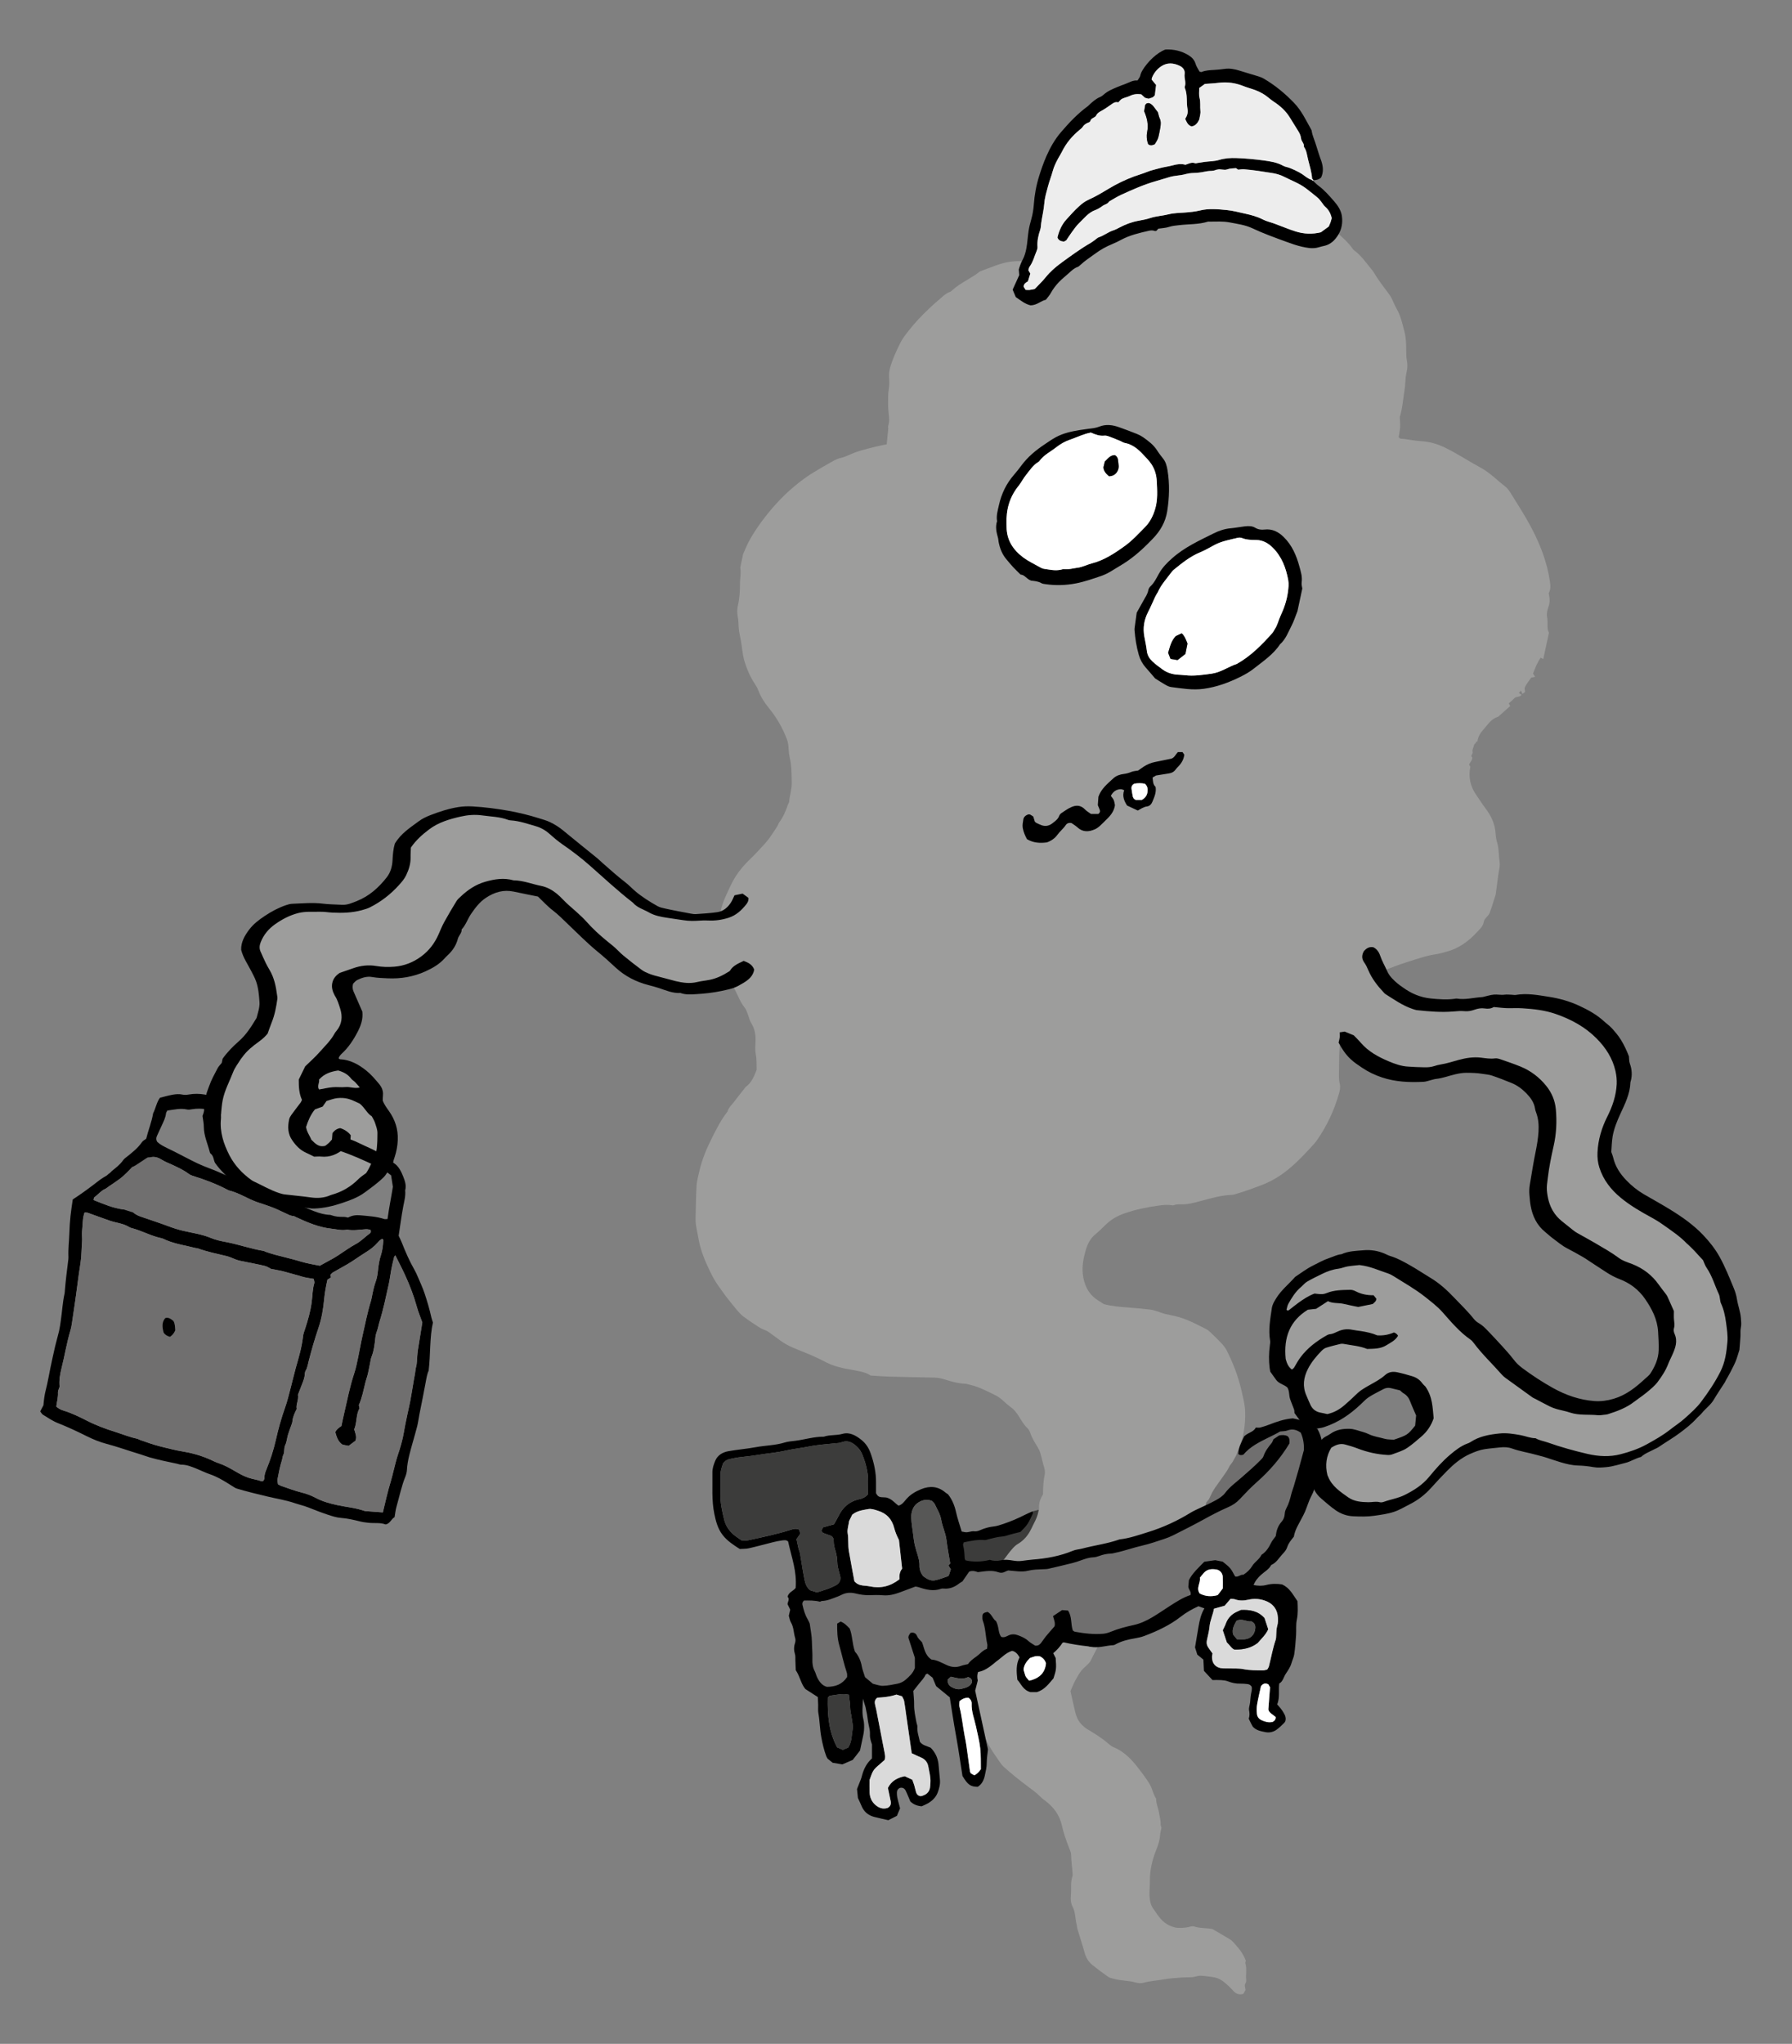 <?xml version="1.0" encoding="UTF-8"?><svg id="Livello_1" xmlns="http://www.w3.org/2000/svg" viewBox="0 0 595.28 678.81"><rect x="0" y="0" width="595.28" height="678.81" fill="#808080" stroke="none"/><defs><style>.cls-1,.cls-2,.cls-3,.cls-4,.cls-5,.cls-6,.cls-7,.cls-8{stroke-width:0px;}.cls-2{fill:#706f6f;}.cls-3{fill:#3c3c3b;}.cls-4{fill:#575756;}.cls-5{fill:#dadada;}.cls-6{fill:#9d9d9c;}.cls-7{fill:#fff;}.cls-8{fill:#ededed;}</style></defs><path class="cls-6" d="m455.07,318.12l10.53,12.64s10.53,4,37.27,2.32c26.75-1.68,39.38,17.69,36.01,28.01-3.37,10.32-10.53,26.32,2.53,35.17,13.06,8.84,30.46,19.37,33.27,36.22s-1.68,31.8-20.22,44.01c-18.53,12.21-27.38,10.32-49.49,3.58-22.11-6.74-27.25,15.13-42.12,19.22s-30.6-4.82-21.48-20.55c8.95-3.9,14.95.92,14.95.92l8.63-.92,8.21-6.24-4.84-11.79-6.32-3.16-12.42,8.42s-3.79,3.79-5.26,4.21c-1.47.42-9.27.87-9.27.87l-5.05-12.66s-5.48-4.42-5.69-5.69,1.26-20.01,1.26-20.01c0,0,9.06-13.9,20.43-13.69,11.37.21,9.6-5.32,41.7,22.11,32.1,27.43,43.41,34.2,55.6,21.48s15.58-29.06,7.37-33.27c-8.21-4.21-37.06-21.06-38.54-25.48s1.68-35.8,1.68-35.8l-11.58-12.64-21.27-.21-19.16.84-25.74-18.32,19-19.58Z"/><path class="cls-6" d="m108.58,353.08l9.55,2.45,6.88,7.01,4.07,14.27-3.37,10.95-6.19,7.58s-13.62,7.89-28.35,2.11c-14.73-5.79-25.97-18.81-19.51-33.98,6.46-15.16,16.15-24.85,16.15-24.85l-2.11-19.51s-4.63-9.55.98-12.35c5.62-2.81,13.02-6.18,27.08-5.33,14.06.84,21.08-15.16,21.08-15.16,0,0-1.4-11.37,7.86-13.76,9.27-2.39,21.62-8,43.52,4.91,21.9,12.92,23.16,24.71,33.69,26.11s21.62,1.97,25.41-3.23,6.32,8.56,6.32,8.56l-5.19,15.02-10.67,3.79-24.57-3.51-32.99-28.78-18.39-.56-16.85,24.01s-13.62,4.91-14.32,4.77-14.32.98-14.32.98c0,0,1.12,10.25,1.54,11.37.42,1.12-7.3,17.13-7.3,17.13Z"/><polygon class="cls-3" points="318.5 510.81 339.67 505.81 343 501.95 353.99 499.28 349.83 514.5 335.3 519.03 317.98 520.08 318.5 510.81"/><path class="cls-1" d="m73.38,370.03c-3.08-1.53-6.32-2.18-9.62-1.62-.53.09-1.09.2-1.62.08-2.2-.49-4.31.05-6.55.35-.22.43-.41.65-.44.91-.17,1.55-.86,2.79-1.44,4.09-.51,1.15-1.05,2.28-1.57,3.42-.28.61-.34,1.24.05,1.92,1.03,1.04,2.29,1.59,3.53,2.22.8.41,1.61.77,2.41,1.18,2.54,1.29,5.06,2.66,7.62,3.87,2.48,1.18,5.07,1.96,7.56,3.11,3.01,1.38,6.05,2.65,9.08,3.96.66.29,1.34.53,2,.84,2.64,1.24,5.43,1.77,8.07,3.03,2.04.97,4.1,1.88,6.21,2.59.15.05.28.18.43.23,3.53,1.19,6.91,3.2,10.63,3.29.08,0,.15.04.23.07,1.37.51,2.75.62,4.15.58.53-.01,1.07.16,1.53.23,1.36-.76,2.79-.88,4.16-.74,2.62.26,5.26.37,7.84,1.23.28.09.59,0,1.09,0,.52-3.83,1.29-7.54,1.78-10.72-.25-1.61-.41-2.63-.59-3.78-1.46-1.26-3.19-2.23-4.93-3.06-4.1-1.95-8.22-3.82-12.46-5.21-.1-.03-.21-.07-.31-.1-.23-.19,0-1.84-.05-2.21s.37-1.54.35-1.91.84-.35.84-.35c.55.18,1.26.31,1.81.49,1.28.42,2.57.87,3.8,1.49,2.97,1.49,6.09,2.53,8.85,4.7.99.78,2.04,1.44,3.08,2.12,1.56,1.02,2.4,2.79,3.11,4.6.53,1.37,1.02,2.86.58,4.43.19,1.85-.3,3.53-.63,5.28-.62,3.29-1.05,6.64-1.53,9.78.4.86.74,1.51,1.01,2.2,1.24,3.13,2.56,6.2,4.21,9.07.41.71.76,1.47,1.09,2.25.8,1.88,1.67,3.74,2.32,5.69.85,2.57,1.64,5.19,2.22,7.88.12.55.33,1.07.53,1.73-1.12,5.01-.76,10.38-1.42,16.02-.47.9-.72,2.37-.99,3.85-.65,3.58-1.39,7.12-2.09,10.68-.25,1.28-.41,2.59-.71,3.84-.47,1.89-1.04,3.73-1.55,5.6-.81,2.93-1.71,5.83-1.88,9-.04.74-.24,1.5-.5,2.15-1.3,3.18-1.99,6.66-2.96,10.01-.33,1.13-.44,2.36-.64,3.49-1.12.59-1.52,2.22-3.01,2.42-1.75-.7-3.76-.32-5.75-.56-.85-.1-1.7-.19-2.54-.4-2.14-.53-4.27-1.04-6.45-1.2-1.53-.11-3.07-.62-4.57-1.12-2.11-.7-4.2-1.52-6.29-2.35-1.5-.59-3.04-.93-4.54-1.44-3.02-1.03-6.11-1.49-9.16-2.22-3.36-.81-6.72-1.61-10.05-2.61-.3-.09-.59-.24-.87-.41-.64-.38-1.26-.79-1.89-1.19-1.97-1.23-3.95-2.39-6.08-3.12-1.57-.53-3.1-1.3-4.66-1.93-1.64-.66-3.27-1.32-5.01-1.3-.45,0-.91-.21-1.37-.31-3.06-.64-6.13-1.26-9.17-2.13-1.06-.3-2.1-.73-3.16-1.04-3.72-1.12-7.39-2.45-11.13-3.44-2.2-.58-4.37-1.45-6.49-2.51-3.2-1.6-6.43-3.11-9.72-4.41-1.7-.67-3.3-1.79-4.92-2.77-.32-.19-.54-.65-.88-1.08.36-.7.68-1.31,1.07-2.05.14-1.65.34-3.4.79-5.12.63-2.4,1.02-4.91,1.54-7.36.5-2.36,1-4.72,1.55-7.07.4-1.71.91-3.38,1.31-5.09.25-1.08.39-2.21.56-3.32.46-3.05.6-6.19,1.28-9.19.08-.36.07-.75.1-1.13.26-3.19.67-6.36,1.06-9.52.06-.47.14-.94.12-1.41-.13-2.68.22-5.3.3-7.95.06-1.89.18-3.78.37-5.65.19-1.87.5-3.71.76-5.53,3.03-1.98,5.89-4.08,8.7-6.28.83-.65,1.73-1.16,2.62-1.7l.69-.6c.3-.08.72-.66.95-.85,1.32-1.08,2.7-2.07,3.76-3.6.38-.55.95-.9,1.46-1.31,1.71-1.39,3.45-2.73,4.79-4.69.32-.47.87-.71,1.42-1.14.67-2.78,1.81-5.46,2.3-8.43.85-1.63,1.15-3.66,2.28-5.19,1.4-.34,2.81-.76,4.25-1.01,1.06-.18,2.13-.28,3.24-.03.68.15,1.4.09,2.08-.03,3.6-.64,7.09.12,10.52,1.7l.15,4.81Zm-54.69,97.13c.83.74,1.65,1.11,2.48,1.36,2.66.81,5.21,2.06,7.75,3.35,3.05,1.56,6.19,2.72,9.37,3.71,2.42.76,4.8,1.74,7.27,2.26.3.06.59.28.89.38,1.73.59,3.45,1.24,5.2,1.74,1.97.57,3.97,1.02,5.95,1.5.92.22,1.84.4,2.76.55,3.25.53,6.44,1.39,9.55,2.79.89.4,1.76.85,2.67,1.15,1.83.61,3.55,1.53,5.26,2.53,1.49.88,3.01,1.74,4.58,2.28,1.49.51,3.05.69,4.55,1.23.12.04.29-.09.54-.18.1-.23.36-.56.34-.88-.05-1.11.3-2.02.68-2.94,1.27-3.08,2.32-6.27,3.08-9.63.84-3.72,1.84-7.35,3.1-10.88.76-2.13,1.29-4.41,1.88-6.63.57-2.14,1.06-4.32,1.65-6.44.97-3.46,2.03-6.88,2.43-10.58.1-.91.46-1.78.74-2.65.9-2.79,1.72-5.59,2.12-8.6.29-2.13.26-4.35.89-6.4.11-.35-.11-.88-.2-1.42-1.39-.25-2.72-.39-3.97-.78-1.74-.55-3.5-.95-5.23-1.47-1.58-.48-3.21-.7-5.01-1.08-.53-.26-1.23-.78-1.98-.96-2.14-.52-4.29-.91-6.43-1.35-1.23-.25-2.46-.43-3.66-.95-.89-.38-1.79-.77-2.7-.99-3.21-.77-6.44-1.42-9.59-2.57-.22-.08-.47-.04-.69-.1-3.2-.82-6.46-1.28-9.6-2.56-.6-.24-1.18-.59-1.79-.72-3.4-.71-6.57-2.53-9.94-3.37-.3-.08-.6-.24-.88-.41-1-.6-2.06-.92-3.14-1.18-1.07-.27-2.15-.5-3.2-.86-2.41-.83-4.79-1.74-7.2-2.58-.35-.12-.73-.08-1.11-.12-.35.99-.51,1.89-.57,2.84-.07,1.13-.17,2.26-.26,3.39-.09,1.2.09,2.42-.01,3.63-.19,2.25-.15,4.57-.49,6.77-.4,2.58-.77,5.17-1.1,7.77-.52,4.1-1.15,8.17-1.75,12.25-.12.83-.27,1.67-.5,2.46-1.24,4.14-1.93,8.5-2.99,12.71-.49,1.96-.85,4.02-.62,6.06-.22.71-.59,1.33-.55,1.93.1,1.56-.35,2.97-.55,4.67Zm79.89.73c-.68,1.35-1.31,2.62-1.46,4.18-.04.46-.23.9-.38,1.33-.36,1.03-.77,2.04-1.08,3.09-.34,1.14-.42,2.45-.92,3.44-.52,1.04-.12,2.26-.64,3.25-.27.52-.29,1.25-.48,1.85-.64,2.01-1.04,4.11-1.44,6.21-.1.5.09,1.09.15,1.71.41.21.75.45,1.12.57,2.26.76,4.51,1.63,6.8,2.19,1.63.4,3.17,1,4.69,1.8,2.25,1.19,4.63,1.82,7,2.34,2.98.66,6.01.88,8.96,1.9.22.08.46.11.69.13,1.85.14,3.69.27,5.57.41.84-3.49,1.62-7.01,2.67-10.43.38-1.23.64-2.51.98-3.76.43-1.6.77-3.23,1.3-4.8.85-2.5,1.61-5.07,2.06-7.77.33-2.03.78-4.02,1.19-6.03.28-1.37.63-2.71.88-4.09.36-1.92.67-3.86,1-5.79.17-1.01.32-2.04.53-3.04.19-.89.19-1.81.45-2.71.28-.94.24-2.04.34-3.07.07-.75.1-1.51.21-2.25.48-3.05.98-6.09,1.5-9.35-.58-1.64-1.35-3.45-1.87-5.35-1-3.65-2.35-7.1-3.9-10.46-1-2.17-2.11-4.27-3.2-6.48-.15.21-.35.37-.4.6-.33,1.34-.66,2.69-.92,4.05-.32,1.65-.5,3.34-.86,4.97-.93,4.16-1.78,8.36-3.05,12.38-.33,1.04-.49,2.18-.87,3.19-.26.69-.44,1.35-.52,2.13-.23,2.25-.49,4.49-1.33,6.53-.14.33-.19.71-.26,1.08-.29,1.45-.54,2.92-.88,4.36-.23.99-.6,1.93-.84,2.92-.64,2.59-1.14,5.24-2.19,7.56.08.37.15.65.24,1.05-1.22,2.03-.82,4.84-1.77,6.99.37,1.3.94,2.44.42,3.77-.73.55-1.5,1.13-2.27,1.7-.71-.13-1.4-.26-1.99-.37-1.49-.93-2-2.53-2.45-4.17.47-1.07,1.3-1.55,2.03-2.05.33-1.52.62-2.98.96-4.41,1.02-4.33,1.85-8.74,3.25-12.92.61-1.81.98-3.76,1.39-5.66.49-2.27.86-4.6,1.38-6.86.89-3.89,1.64-7.84,2.81-11.62.14-.44.23-.9.32-1.36.35-1.83.73-3.64,1.36-5.37.4-1.09.57-2.35.69-3.56.18-1.7.42-3.37.95-4.93.54-1.58.7-3.26.81-4.96.01-.15-.14-.32-.23-.5-.71.14-1.17.72-1.68,1.28-1.07,1.19-2.27,2.17-3.58,2.97-1.57.96-3.08,2.03-4.63,3.05-.6.4-1.21.78-1.83,1.14-1.59.91-3.19,1.78-4.77,2.7-.32.19-.58.55-.82.78.07.4.11.66.15.9-.4.25-.79.5-1.16.72-.5,2.21-.89,4.32-1.09,6.48-.31,3.3-.86,6.5-1.89,9.55-.62,1.81-1.19,3.65-1.74,5.5-.54,1.84-1.04,3.71-1.52,5.57-.28,1.07-.42,2.2-.99,3.12-.17.28-.28.69-.29,1.05-.04,1.28-.5,2.36-.92,3.46-.49,1.25-.97,2.51-1.35,3.47.28,1.89-.72,3.19-.43,4.68Zm-54.27-65.17c.96.86,2.01,1.2,3.06,1.56,2.86.99,5.74,1.91,8.58,2.98,1.65.62,3.3,1.15,4.99,1.54,3.05.7,6.14,1.12,9.13,2.36,1.55.65,3.18,1,4.8,1.3,4.23.78,8.37,2.28,12.61,2.98.3.05.59.25.89.35.98.32,1.96.66,2.95.92,2.89.77,5.81,1.43,8.69,2.3,2.13.64,4.27.99,6.22,1.36,1.58-.86,2.97-1.62,4.36-2.39.55-.31,1.1-.64,1.63-.99,2.02-1.3,3.97-2.76,6.06-3.88,1.71-.91,3.06-2.41,4.63-3.53.28-.2.36-.57.16-1.14-.45-.06-.98-.22-1.5-.19-2.08.11-4.14.56-6.25.14-1.78.38-3.56-.14-5.33-.33-4.04-.44-7.9-2.06-11.71-3.85-.29-.14-.59-.34-.88-.35-.96-.04-1.81-.57-2.69-.97-1.4-.64-2.79-1.33-4.2-1.88-1.64-.64-3.3-1.14-4.96-1.71-3.24-1.12-6.25-3.19-9.58-3.95-.08-.02-.15-.07-.22-.11-3.83-2.04-7.8-3.5-11.82-4.75-.45-.14-.9-.36-1.29-.66-1.76-1.31-3.68-2.17-5.57-3.05-1.1-.51-2.22-.91-3.28-1.58-1.03-.65-2.16-1.11-3.46-.92m-6.31,3.21c-.56.58-1.17,1.26-1.82,1.89-.77.74-1.54,1.49-2.37,2.11-1.22.92-2.5,1.74-3.76,2.6-.39.27-.76.62-1.19.8-1.39.61-2.38,1.93-3.62,2.82-.09.07-.08.33-.19.84,3.36,1.35,6.58,2.72,9.94,3.13"/><path class="cls-2" d="m18.69,467.16c.2-1.71.65-3.11.55-4.67-.04-.6.33-1.22.55-1.93-.23-2.03.13-4.1.62-6.06,1.06-4.21,1.75-8.57,2.99-12.71.24-.79.38-1.63.5-2.46.6-4.08,1.24-8.15,1.75-12.25.33-2.6.69-5.19,1.1-7.77.34-2.21.3-4.52.49-6.77.1-1.21-.08-2.43.01-3.63.08-1.13.19-2.26.26-3.39.06-.95.23-1.85.57-2.84.38.04.76,0,1.11.12,2.4.85,4.79,1.76,7.2,2.58,1.05.36,2.13.59,3.2.86,1.07.27,2.13.59,3.14,1.18.28.17.58.34.88.41,3.37.84,6.55,2.66,9.94,3.37.61.13,1.19.47,1.79.72,3.14,1.28,6.39,1.74,9.6,2.56.23.06.47.02.69.1,3.16,1.15,6.38,1.8,9.59,2.57.91.22,1.81.61,2.7.99,1.19.52,2.43.7,3.66.95,2.15.44,4.3.83,6.43,1.35.75.18,1.46.7,1.98.96,1.81.38,3.43.6,5.01,1.08,1.74.53,3.5.92,5.23,1.47,1.26.4,2.59.54,3.97.78.08.54.31,1.06.2,1.42-.63,2.05-.6,4.27-.89,6.4-.41,3.01-1.22,5.81-2.12,8.6-.28.87-.64,1.73-.74,2.65-.4,3.7-1.45,7.11-2.43,10.58-.6,2.13-1.08,4.31-1.65,6.44-.6,2.23-1.12,4.5-1.88,6.63-1.26,3.53-2.26,7.16-3.1,10.88-.76,3.35-1.81,6.55-3.08,9.63-.38.92-.73,1.83-.68,2.94.01.32-.25.65-.34.88-.26.09-.42.22-.54.18-1.5-.54-3.06-.71-4.55-1.23-1.57-.54-3.09-1.4-4.58-2.28-1.71-1.01-3.43-1.93-5.26-2.53-.9-.3-1.78-.75-2.67-1.15-3.11-1.4-6.3-2.26-9.55-2.79-.92-.15-1.85-.33-2.76-.55-1.99-.48-3.98-.93-5.95-1.5-1.74-.5-3.47-1.15-5.2-1.74-.3-.1-.59-.32-.89-.38-2.47-.51-4.85-1.5-7.27-2.26-3.18-1-6.32-2.15-9.37-3.71-2.53-1.29-5.08-2.54-7.75-3.35-.83-.25-1.64-.62-2.48-1.36Zm35.68-24.55c.56.81,1.28,1.12,2.08,1.37.72-.49,1.34-1.13,1.76-2.15-.08-.96-.01-2-.59-3.1-.75-.58-1.57-1.33-2.7-1-1.26,1.4-1.04,3.11-.55,4.87Z"/><path class="cls-2" d="m98.58,467.89c-.29-1.49.7-2.79.43-4.68.37-.96.86-2.21,1.35-3.47.43-1.1.88-2.18.92-3.46.01-.36.12-.77.29-1.05.57-.93.71-2.05.99-3.12.49-1.87.98-3.73,1.52-5.57.54-1.85,1.12-3.69,1.74-5.5,1.04-3.05,1.59-6.25,1.89-9.55.2-2.16.59-4.27,1.09-6.48.36-.23.76-.47,1.16-.72-.04-.24-.08-.5-.15-.9.24-.24.5-.59.82-.78,1.58-.92,3.19-1.79,4.77-2.7.62-.35,1.23-.74,1.83-1.14,1.54-1.01,3.06-2.09,4.63-3.05,1.31-.8,2.5-1.77,3.58-2.97.5-.56.97-1.14,1.68-1.28.09.18.24.36.23.5-.11,1.7-.28,3.37-.81,4.96-.53,1.57-.78,3.23-.95,4.93-.13,1.21-.3,2.47-.69,3.56-.63,1.73-1,3.53-1.36,5.37-.09.46-.19.92-.32,1.36-1.17,3.78-1.91,7.73-2.81,11.62-.52,2.26-.88,4.58-1.38,6.86-.41,1.91-.78,3.85-1.39,5.66-1.4,4.18-2.23,8.59-3.25,12.92-.34,1.44-.63,2.89-.96,4.41-.72.5-1.55.98-2.03,2.05.45,1.64.96,3.24,2.45,4.17.6.11,1.29.24,1.99.37.77-.57,1.54-1.15,2.27-1.7.52-1.33-.05-2.46-.42-3.77.95-2.15.55-4.96,1.77-6.99-.09-.41-.15-.68-.24-1.05,1.05-2.32,1.56-4.97,2.19-7.56.24-.99.62-1.92.84-2.92.33-1.44.58-2.91.88-4.36.07-.37.13-.75.26-1.08.84-2.04,1.1-4.29,1.33-6.53.08-.77.25-1.43.52-2.13.38-1.01.54-2.14.87-3.19,1.26-4.02,2.12-8.22,3.05-12.38.36-1.63.55-3.32.86-4.97.26-1.37.59-2.71.92-4.05.05-.22.26-.39.4-.6,1.09,2.2,2.2,4.3,3.2,6.48,1.54,3.35,2.89,6.81,3.9,10.46.52,1.9,1.29,3.71,1.87,5.35-.53,3.26-1.03,6.3-1.5,9.35-.11.74-.14,1.5-.21,2.25-.1,1.03-.07,2.12-.34,3.07-.26.89-.26,1.82-.45,2.71-.21,1-.36,2.03-.53,3.04-.33,1.93-.64,3.87-1,5.79-.26,1.37-.6,2.72-.88,4.09-.41,2-.86,4-1.19,6.03-.44,2.7-1.21,5.26-2.06,7.77-.53,1.57-.87,3.2-1.3,4.8-.34,1.25-.6,2.53-.98,3.76-1.05,3.41-1.83,6.94-2.67,10.43-1.88-.14-3.72-.27-5.57-.41-.23-.02-.47-.05-.69-.13-2.95-1.02-5.98-1.24-8.96-1.9-2.36-.52-4.74-1.15-7-2.34-1.52-.8-3.06-1.4-4.69-1.8-2.29-.56-4.54-1.43-6.8-2.19-.37-.12-.72-.36-1.12-.57-.06-.62-.24-1.21-.15-1.71.4-2.1.8-4.2,1.44-6.21.19-.6.21-1.33.48-1.85.52-.99.11-2.21.64-3.25.5-.99.58-2.3.92-3.44.31-1.05.73-2.06,1.08-3.09.15-.43.33-.87.38-1.33.15-1.56.78-2.83,1.46-4.18Z"/><path class="cls-2" d="m41.03,401.69c-3.37-.41-6.59-1.78-9.94-3.13.11-.5.1-.77.19-.84,1.23-.88,2.23-2.21,3.62-2.82.42-.18.79-.53,1.19-.8,1.25-.86,2.53-1.68,3.76-2.6.83-.63,1.6-1.38,2.37-2.11.65-.62,1.26-1.31,1.82-1.89.55.07,5.23-3.46,5.16-3.1l1.15-.11c1.29-.19,2.42.26,3.46.92,1.06.67,2.18,1.07,3.28,1.58,1.9.89,3.81,1.74,5.57,3.05.4.29.85.52,1.29.66,4.02,1.25,7.99,2.71,11.82,4.75.07.04.14.09.22.11,3.33.76,6.34,2.83,9.58,3.95,1.65.57,3.32,1.07,4.96,1.71,1.42.55,2.81,1.24,4.2,1.88.88.4,1.73.93,2.69.97.29.01.59.21.88.35,3.81,1.79,7.67,3.41,11.71,3.85,1.76.19,3.55.71,5.33.33,2.11.42,4.17-.03,6.25-.14.52-.03,1.04.13,1.5.19.2.57.12.94-.16,1.14-1.57,1.12-2.92,2.62-4.63,3.53-2.09,1.12-4.05,2.58-6.06,3.88-.54.35-1.08.68-1.63.99-1.39.77-2.78,1.52-4.36,2.39-1.95-.38-4.09-.72-6.22-1.36-2.88-.86-5.79-1.52-8.69-2.3-.99-.26-1.97-.6-2.95-.92-.3-.1-.59-.3-.89-.35-4.24-.7-8.38-2.19-12.61-2.98-1.61-.3-3.25-.66-4.8-1.3-2.99-1.25-6.07-1.66-9.13-2.36-1.69-.39-3.34-.92-4.99-1.54-2.84-1.07-5.72-1.99-8.58-2.98-1.05-.36-2.1-.7-3.06-1.56l-3.28-1.04Z"/><path class="cls-1" d="m54.37,442.61c-.49-1.76-.7-3.48.55-4.87,1.13-.33,1.95.41,2.7,1,.58,1.09.51,2.14.59,3.1-.42,1.02-1.04,1.67-1.76,2.15-.79-.25-1.52-.56-2.08-1.37Z"/><path class="cls-6" d="m398.68,503.08c.33-.37.68-.7.94-1.09.26-.39.39-.86.62-1.27.47-.83.88-1.71,1.48-2.43,1.28-1.55,2.36-3.24,3.62-4.79.74-.91,1.08-2.03,1.83-2.89,1.6-1.84,2.5-4.03,3.27-6.3.34-.99.62-2.01,1.02-2.97,1.63-3.94,2.27-8.07,2.17-12.3-.06-2.59-.74-5.07-1.32-7.58-1.05-4.5-2.7-8.75-4.76-12.85-.42-.84-1.01-1.63-1.65-2.32-1.16-1.26-2.41-2.46-3.65-3.65-.48-.46-.99-.93-1.57-1.22-2.12-1.07-4.23-2.17-6.42-3.06-1.67-.68-3.43-1.2-5.2-1.53-1.23-.23-2.41-.51-3.58-.93-1.16-.42-2.36-.86-3.57-.98-2.45-.25-4.9-.51-7.34-.69-2.67-.2-5.32-.41-7.91-1.12-.72-.46-1.45-.91-2.16-1.39-3.09-2.08-4.45-5.18-4.82-8.72-.27-2.58.24-5.17.95-7.65.57-2.01,1.44-3.93,3.16-5.34,1.25-1.03,2.4-2.19,3.57-3.32,1.75-1.69,3.82-2.88,6.09-3.67,3.7-1.3,7.53-2.09,11.41-2.62,1.51-.21,3-.36,4.51-.09.18.03.4.03.57-.04,1.11-.45,2.26-.24,3.41-.29.76-.03,1.51-.14,2.26-.3,1.03-.21,2.04-.48,3.06-.75,3.49-.93,6.95-1.98,10.61-2.09.56-.02,1.11-.25,1.65-.41,2.56-.74,5.06-1.68,7.56-2.6,2.36-.87,4.58-1.97,6.63-3.34,3.84-2.56,7.05-5.86,10.17-9.23.78-.84,1.57-1.69,2.22-2.62,3.3-4.74,5.71-9.91,7.29-15.47.29-1.04.51-2.12.27-3.11-.43-1.72-.28-3.42-.25-5.13.05-2.87-.06-5.78.38-8.59.39-2.54.47-5.11,1-7.65.44-2.06,1.01-4.07,1.72-6.03.35-.97.88-1.93,1.52-2.75,2.64-3.39,6.04-5.83,9.99-7.44,2.73-1.12,5.49-2.18,8.32-3.05,3.01-.93,5.97-2.02,9.11-2.47,1.22-.18,2.42-.55,3.62-.86,4.11-1.07,7.38-3.49,10.2-6.55.88-.95,1.97-1.9,2.19-3.29.23-1.43,1.72-1.99,2.07-3.31.15-.55.39-1.07.57-1.61.32-1,.63-2,.94-3,.14-.45.34-.9.41-1.36.45-2.91.68-5.86,1.25-8.76.14-.73.11-1.54,0-2.28-.3-1.97-.17-3.98-.73-5.92-.29-1-.51-2.05-.56-3.09-.15-3.3-1.55-6.08-3.49-8.62-1.05-1.37-1.92-2.85-2.91-4.24-2.06-2.91-2.68-6.05-1.99-9.43-.17-.28-.31-.51-.43-.71.39-.81,1.08-1.42,1.07-2.34-.12-.15-.24-.3-.35-.45.1-.52.63-.84.44-1.56-.15-.54.29-1.23.43-1.86.09-.4.22-.72.63-.86l-.03.03c.01-.41.21-.62.63-.6l-.04.03c.14-1.6.99-2.9,2-4.02,1.44-1.6,2.58-3.6,4.87-4.22,1.34-1.2,2.68-2.39,4.02-3.58-.19-.34-.32-.57-.49-.88.6-.54,1.26-1.06,1.82-1.67.57-.63,1.41-.41,2.04-.79.16-.09.26-.27.4-.41-.23-.15-.46-.3-.89-.57.24-.29.4-.49.67-.82.29.61.4.86.52,1.11.31-.22.62-.45.87-.63-.08-.57-.12-.93-.17-1.29.52-1.36,1.49-2.42,2.21-3.48.54-.11.9-.19,1.31-.27-.24-.36-.43-.65-.71-1.08.7-1.77,1.38-3.64,2.54-5.28.29.15.51.27.87.45.63-2.91,1.25-5.79,1.88-8.73-.12-.3-.31-.64-.38-1.01-.24-1.4.05-2.82-.24-4.26-.21-1.05.08-2.31.47-3.35.58-1.53.38-3,.07-4.51.71-1.25.59-2.56.4-3.9-.93-6.51-3.31-12.53-6.38-18.27-1.93-3.61-4.17-7.07-6.32-10.56-.6-.97-1.24-2.01-2.12-2.69-2.71-2.08-5.07-4.59-8.15-6.25-4.03-2.17-7.83-4.74-11.97-6.73-2.53-1.22-5.19-1.96-7.97-2.11-2.29-.12-4.52-.69-6.8-.85-.15-.01-.28-.24-.53-.47.16-1.04.41-2.15.48-3.28.06-1.12-.07-2.26-.11-3.39.89-2.8,1.06-5.76,1.54-8.66.17-1.02.25-2.07.31-3.1.06-1.15.2-2.26.46-3.39.25-1.09.3-2.32.08-3.42-.26-1.34-.25-2.65-.26-3.98-.01-1.91-.07-3.8-.55-5.67-.67-2.58-1.19-5.2-2.53-7.57-.7-1.24-1.23-2.57-1.85-3.85-.17-.34-.39-.66-.61-.97-1.81-2.46-3.71-4.84-5.25-7.48-.29-.49-.69-.91-1.05-1.36-1.67-2.08-3.21-4.27-5.39-5.87-.23-.17-.43-.39-.59-.62-1.42-2.06-3.31-3.66-5.14-5.33-2.7-2.47-5.77-4.44-9.07-5.94-2.94-1.33-5.82-2.82-8.94-3.78-1.82-.56-3.54-1.42-5.32-2.11-2.32-.9-4.74-1.41-7.14-2.02-1.41-.36-2.78-.6-4.22-.61-.67,0-1.34-.05-2.01-.05-1.42,0-2.86-.15-4.25.08-1.14.18-2.27.21-3.41.3-1.61.12-3.25.13-4.82.47-2.32.51-4.71.68-6.97,1.52-.7.26-1.49.3-2.24.44-1.78.33-3.58.55-5.32,1.02-4.41,1.2-8.75,2.66-13.07,4.17-1.71.6-3.45,1.16-4.83,2.44-.2.19-.5.27-.74.43-2.64,1.72-5.26,3.46-7.42,5.82-1.55,1.68-3.39,3.09-4.66,5.04-.21.32-.49.59-.75.87-.54.58-1.22,1.01-2,.99-2.3-.06-4.54.57-6.84.44-1.33-.08-2.68-.04-4.01.09-3.65.37-6.93,1.99-10.34,3.18-.18.06-.35.17-.49.29-2.86,2.24-6.31,3.61-9,6.1-.21.19-.44.41-.7.5-1.69.59-2.82,1.95-4.15,3.02-1.04.84-2,1.78-2.98,2.7-2.36,2.23-4.6,4.59-6.6,7.15-1,1.27-2.03,2.57-2.75,4-1.36,2.73-2.66,5.5-3.47,8.47-.17.64-.3,1.3-.32,1.96-.03,1.14.12,2.29.07,3.43-.05,1.23-.34,2.45-.36,3.68-.04,1.9-.1,3.83.14,5.7.2,1.54.34,3.02-.16,4.51-.08.25.07.56.04.84-.15,1.69-.32,3.39-.5,5.18-2.2.41-4.31.93-6.41,1.47-1.48.38-2.95.79-4.37,1.34-1.51.58-2.98,1.39-4.54,1.73-1.56.34-2.78,1.21-4.11,1.92-1.42.77-2.79,1.65-4.19,2.46-2.57,1.48-4.94,3.25-7.2,5.15-4.12,3.45-7.68,7.44-10.86,11.76-1.35,1.84-2.61,3.77-3.75,5.75-.9,1.57-1.55,3.28-2.27,4.85-.25,1.19-.49,2.3-.72,3.42-.09.47-.27.96-.2,1.41.27,1.62-.12,3.21-.12,4.81-.01,2.48-.11,4.97-.68,7.39-.29,1.24-.32,2.5-.08,3.7.25,1.24.24,2.46.33,3.69.08,1.23.33,2.45.59,3.66.54,2.51.58,5.08,1.34,7.58.79,2.59,1.82,5.01,3.29,7.25.53.8,1,1.6,1.34,2.51.82,2.15,2.08,4.07,3.53,5.84,2.49,3.05,4.44,6.41,5.85,10.08.24.61.42,1.26.51,1.9.19,1.41.13,2.88.47,4.25.7,2.82.63,5.66.69,8.52.05,2.14-.68,4.13-.85,6.22-.03.36-.31.69-.43,1.05-.68,2.09-1.56,4.08-2.86,5.86-.28.38-.39.88-.65,1.28-.82,1.28-1.64,2.57-2.53,3.81-.61.85-1.29,1.65-2,2.42-1.49,1.61-2.96,3.24-4.55,4.75-1.81,1.72-3.42,3.59-4.76,5.7-1.34,2.1-2.29,4.37-3.33,6.63-1.52,3.29-2.22,6.67-2.28,10.24-.02,1.34-.16,2.7.05,4.01.64,3.95,1.75,7.78,2.98,11.59.83,2.57,2.27,4.83,3.37,7.26.63,1.39,1.31,2.75,2.3,3.96.46.57.67,1.35.95,2.06.39.97.58,2.05,1.12,2.92,1.17,1.87,1.54,3.86,1.45,6.01-.06,1.43-.2,2.91.07,4.29.37,1.82.24,3.6.3,5.25-.87,2.21-1.68,4.25-3.55,5.62-.22.16-.37.43-.55.66-1.18,1.5-2.38,2.98-3.53,4.51-.74.98-1.74,1.81-2.04,3.08-2.04,2.55-3.49,5.43-4.96,8.32-1.91,3.76-3.56,7.58-4.46,11.71-.32,1.48-.77,2.97-.86,4.47-.21,3.63-.25,7.26-.33,10.89-.02.76,0,1.54.12,2.29.26,1.6.61,3.18.89,4.78.66,3.71,2.11,7.13,3.72,10.49.86,1.8,1.83,3.58,3.02,5.18,1.08,1.45,2.07,2.99,3.22,4.37,1.04,1.24,1.98,2.56,3.07,3.76.57.63,1.15,1.29,1.83,1.8,1.29.98,2.64,1.88,4,2.77,1.03.68,2.05,1.38,3.26,1.78.7.23,1.33.74,1.95,1.18,1.09.77,2.13,1.59,3.22,2.37,2.43,1.74,5.23,2.75,7.96,3.85,2.49,1,4.9,2.12,7.27,3.35,1.71.89,3.55,1.4,5.4,1.84,1.39.33,2.82.49,4.21.79,1.77.38,3.58.66,4.98,1.68,2.15.13,4.16.29,6.16.35,4.97.14,9.93.24,14.9.33,1.16.02,2.27.2,3.37.56,2.27.73,4.56,1.37,6.97,1.48.56.03,1.11.24,1.67.36,3.01.68,5.68,2.15,8.42,3.47,1.95.94,3.25,2.64,4.97,3.85,1.08.76,1.94,1.77,2.67,2.94.9,1.44,1.74,2.97,3.01,4.17.4.38.71.93.88,1.46.58,1.74,1.54,3.26,2.48,4.81.39.64.72,1.35.93,2.07.46,1.55.77,3.15,1.24,4.69.29.95.34,1.82.11,2.8-.26,1.1-.32,2.26-.41,3.39-.07.85-.05,1.72-.08,2.7-.8,1.31-1.42,2.78-1.31,4.49.03.46-.17.93-.26,1.4-.38,2.01-1.46,3.71-2.31,5.53-1.01,2.15-2.46,3.89-4.48,5.08-.78.46-1.35,1.06-1.9,1.69-.94,1.07-1.78,2.22-2.63,3.37-.23.32-.82.5-.52,1.15,0,0-10.12,22.19-10.78,25.54s-1.16,13.42-.2,15.74l.96,2.32c-.11.24-.1.57-.05.84.44,2.15.88,4.29,1.36,6.43.21.93.4,1.88.77,2.74,1.58,3.69,3.27,7.34,5.63,10.62.89,1.24,1.64,2.64,2.75,3.65,2.4,2.17,4.95,4.2,7.53,6.16,1.6,1.21,3.25,2.33,4.65,3.78.52.54,1.17.97,1.77,1.44,2.65,2.06,4.51,4.63,5.27,7.96.55,2.42,1.34,4.76,2.24,7.08.34.89.82,1.81.84,2.72.05,2.26.41,4.5.53,6.75,0,.09-.02.19-.05.28-.77,2.13-.33,4.36-.56,6.54-.14,1.28.01,2.6.56,3.64,1.02,1.94.87,4.06,1.38,6.06.12.46.11.95.25,1.4.79,2.65,1.67,5.28,2.41,7.94.45,1.64,1.3,2.99,2.59,4.03,1.7,1.38,3.46,2.68,5.26,3.93.52.36,1.23.46,1.87.64,2.39.67,4.92.54,7.31,1.24.8.23,1.76.27,2.56.05,2.13-.58,4.32-.7,6.47-1.08,2.07-.37,4.15-.52,6.23-.65,1.61-.1,3.23.09,4.83-.4.8-.24,1.72-.21,2.57-.11,4.19.51,4.93.36,8.16,3.38.56.52,1.06,1.09,1.59,1.64.85.89,1.85,1.33,3.24.93.23-.39.52-.87.75-1.27-.08-.86-.51-1.57.02-2.33.2-.28.23-.74.19-1.1-.19-1.79.3-3.62-.26-5.4-.1-.31.1-.72.14-.92-.89-2.49-2.47-4.28-4.06-6.06-.38-.42-.82-.81-1.31-1.1-1.96-1.18-3.95-2.33-5.72-3.36-2.12-.41-4.06-.2-5.91-.81-.51-.17-1.16-.08-1.7.06-1.8.49-3.6.39-4.56.29-3.22-.74-4.75-2.43-6.11-4.32-.39-.54-.72-1.13-1.14-1.65-.94-1.17-1.29-2.51-1.43-3.97-.18-1.91.09-3.8.08-5.7-.03-3.6.81-7,2.15-10.3.65-1.6,1.13-3.23,1.26-4.96.06-.75.27-1.49.43-2.27-.09-.33-.28-.71-.26-1.07.05-1.36-.36-2.64-.56-3.95-.24-1.58-1-3.04-.96-4.67-.75-1.13-1.08-2.43-1.58-3.67-.43-1.04-1.1-2-1.73-2.95-.58-.87-1.25-1.68-1.87-2.53-2.39-3.25-5-6.26-8.86-7.88-.61-.26-1.17-.66-1.67-1.1-2.24-1.97-4.76-3.51-7.31-5.03-.56-.33-1.05-.81-1.53-1.26-1.3-1.22-1.96-2.8-2.36-4.49-.53-2.22-1.01-4.46-1.54-6.8.52-1.16,1.01-2.4,1.63-3.57.63-1.17,1.29-2.36,2.13-3.38.82-.99,1.98-1.69,2.85-2.94,0,0,6.07-12.55,8.46-13.43s21.98-21.02,24.28-24.54,3.76-10.69,3.76-10.69Z"/><path class="cls-1" d="m136.5,281.42c-.04,1.2-.14,2.25-.11,3.3.05,2.15-.59,4.14-1.49,6.01-.56,1.17-1.46,2.22-2.34,3.19-2.77,3.08-6,5.59-9.71,7.45-.85.42-1.79.68-2.71.93-3.17.86-6.42.96-9.67.8-1.33-.06-2.66-.31-3.99-.28-2.46.06-4.96-.19-7.38.42-2.82.71-5.37,2.06-7.71,3.71-2.12,1.5-3.8,3.46-4.78,5.95-.41,1.04-.53,2.04-.09,3.06.57,1.32,1.16,2.62,1.78,3.91.37.77.8,1.52,1.24,2.26,1.55,2.61,2.13,5.5,2.51,8.45.05.38.15.77.09,1.14-.37,2.64-.85,5.26-1.85,7.76-.46,1.14-.85,2.31-1.39,3.79-.66.84-1.66,1.79-2.85,2.65-2.08,1.49-4.11,3.1-5.61,5.24-.16.23-.37.44-.52.68-.84,1.38-1.89,2.68-2.46,4.17-1.19,3.09-2.82,6.04-3.48,9.32-.3,1.49-.4,3.02-.56,4.54-.06.57.03,1.15-.03,1.72-.44,4.36.9,8.37,2.82,12.11,1.71,3.32,4.29,6.06,7.36,8.26.15.11.32.22.49.3,2.86,1.31,5.57,2.94,8.58,3.95.64.21,1.26.4,1.91.48,2.84.35,5.7.57,8.53.98,2.33.34,4.57.23,6.74-.74.09-.04.18-.07.27-.09,3.47-.96,6.47-2.71,9.02-5.28.74-.74,1.65-1.3,2.52-1.96,1.37-2.06,2.25-4.4,3.19-6.69.39-.94.38-2.05.47-3.09.1-1.13.05-2.28.09-3.42.04-1.18-.46-2.41-.84-3.58-.23-.72-.68-1.37-1.05-2.09-1.58-.92-2.22-2.77-4-4.2-.98-.42-2.34-1.18-3.79-1.58-1.17-.32-2.48-.37-3.69-.24-1.21.13-2.39.63-3.55.96-.44.63-.81,1.17-1.28,1.85-.76.27-1.65.6-2.56.93-1.5,1.81-2.33,3.91-2.95,5.85.26,1.77,1.25,2.89,1.73,4.2,1.26,1.21,2.38,2.63,4.64,2.05.28-.22.75-.55,1.17-.93.35-.32.65-.7,1.06-1.16.05-.64.1-1.39.16-2.1.67-.95,1.51-1.52,2.61-1.68q2.26.75,3.47,2.38c-.05.68-.1,1.43-.16,2.14-.18.3-.29.59-.48.78-.47.48-.96.93-1.46,1.37-2.24,1.99-4.78,3.1-7.85,2.77-.66-.07-1.34.02-2.21.03-.79-.39-1.72-.87-2.68-1.3-2-.89-3.41-2.41-4.62-4.17-1.47-2.12-1.52-4.47-1.01-6.87.11-.54.42-1.08.75-1.54,1-1.39,2.06-2.73,3.09-4.11.17-.22.25-.51.43-.87-.98-2.08-1.07-4.36-1.07-6.74.68-1.4,1.39-2.86,2.14-4.39,1.59-1.55,3.32-3.07,4.82-4.78,1.75-1.99,3.72-3.83,4.99-6.22.13-.25.32-.47.51-.69,1.91-2.25,2.17-4.8,1.29-7.52-.47-1.45-.89-2.94-1.75-4.23-.05-.08-.09-.17-.13-.25-.64-1.21-1.01-2.5-.76-3.87.27-1.49,1.15-2.6,2.5-3.48,1.43-.5,2.97-1.02,4.51-1.56,2.48-.88,5.02-1.17,7.62-.73,2,.34,3.99.39,6,.23,3.31-.27,6.26-1.42,8.96-3.42,2.63-1.95,4.46-4.4,5.75-7.34.61-1.4,1.19-2.83,1.93-4.16,1.28-2.34,2.65-4.63,4.04-6.9.34-.56.88-1,1.36-1.46,2.38-2.26,5.05-4.05,8.24-4.95,3.07-.87,6.16-1.36,9.32-.45,3.19.02,6.15,1.25,9.22,1.86,1.86.37,3.57,1.31,5.09,2.52,1.49,1.2,2.7,2.71,4.13,3.93,1.45,1.24,2.86,2.52,4.25,3.82,1.04.98,1.96,2.08,2.95,3.12,2.25,2.34,4.75,4.4,7.28,6.43,1.26,1.01,2.32,2.26,3.56,3.29,1.98,1.64,4.01,3.22,6.07,4.75.76.56,1.66.96,2.54,1.31,1.06.41,2.17.72,3.28.99,1.85.45,3.67,1.01,5.51,1.46,2.31.55,4.68.89,7.09.3,1.39-.34,2.83-.46,4.23-.74,2.28-.46,4.33-1.48,6.28-2.7.16-.1.35-.2.44-.35,1.05-1.77,2.88-2.4,4.54-3.24,1.53.58,2.89,1.23,3.49,2.91-.36,2.15-1.92,3.42-3.65,4.45-2.64,1.58-3.29,1.8-7.22,2.63-2.8.59-5.66.91-8.52,1.06-1.7.09-3.45.23-5.11-.39-2.54.15-4.82-.86-7.15-1.64-1.17-.39-2.38-.69-3.57-1.01-4.04-1.06-7.65-2.89-10.75-5.74-1.96-1.81-3.93-3.62-6-5.3-3.48-2.84-6.62-6.05-9.87-9.14-1.65-1.57-3.23-3.21-5.06-4.6-1.81-1.38-3.35-3.1-4.92-4.59-2.79-.57-5.41-1.08-8.02-1.64-3.39-.72-6.36.13-9.23,2.02-2.16,1.42-3.61,3.38-5,5.41-1.13,1.65-1.71,3.63-3.11,5.12.08,1.23-.97,2-1.26,3.1-.53,2.08-1.66,3.84-3.22,5.32-.42.39-.82.79-1.21,1.22-1.76,1.96-4,3.23-6.35,4.3-3.98,1.8-8.17,2.5-12.54,2.3-1.72-.08-3.43-.13-5.13-.43-1.79-.32-3.42.23-4.97.99-.57.28-.99.87-1.38,1.23-.3,1.01-.17,1.85.18,2.66.99,2.28,1.99,4.55,2.89,6.61.26,2.51-.45,4.51-1.47,6.53-1.45,2.84-3.15,5.44-5.53,7.58-.28.25-.49.59-.7.9-.1.14-.12.33-.18.5.14.11.28.3.43.31,3.4.16,6.18,1.69,8.77,3.77,1.58,1.27,2.86,2.79,4.15,4.32.97,1.14,1.54,2.4,1.37,3.94-.06.57-.04,1.14-.06,1.73.47,1.25,1.27,2.32,2.04,3.41,2.05,2.88,3.1,6.07,2.95,9.67-.08,1.93-.43,3.78-1.02,5.6-.17.55-.4,1.09-.48,1.65-.14.99-.56,1.77-1.24,2.51-.7.76-1.14,1.77-1.87,2.5-1.95,1.95-4.21,3.55-6.42,5.18-2.23,1.64-4.9,2.59-7.49,3.47-2.96,1-6.05,1.72-9.23,1.83-.47.02-.96,0-1.43-.07-3.97-.51-7.95-1.01-11.91-1.56-.65-.09-1.29-.34-1.89-.63-2.85-1.36-5.69-2.75-8.52-4.14-1.04-.51-1.93-1.18-2.78-1.98-2.24-2.09-4.54-4.1-6.42-6.78-.5-.9-.41-2.3-1.51-3.13-.14-.1-.2-.33-.25-.51-.7-2.77-1.96-5.39-1.97-8.34,0-1.13-.26-2.27-.43-3.62.13-.42.41-1.04.5-1.69.08-.55-.06-1.14-.11-1.78.24-.35.51-.73.85-1.21-.53-1.8.36-3.49.93-5.15.71-2.07,1.8-4.01,2.81-5.96.34-.66.92-1.21,1.4-1.82.09-.46.19-.92.29-1.38,1.55-2.21,3.44-4.1,5.44-5.86,2.48-2.18,4.15-4.91,5.83-7.67.45-1.75,1.1-3.48.98-5.32-.16-2.29-.35-4.59-1.1-6.77-.43-1.25-1.09-2.44-1.7-3.62-1.13-2.21-2.6-4.25-3.28-6.91-.11-2.53,1.15-4.77,2.73-6.83,1.4-1.82,3.21-3.18,5.14-4.47,2.25-1.5,4.57-2.73,7.11-3.59.62-.21,1.28-.39,1.93-.42,3.43-.13,6.85-.47,10.3-.04,2.07.26,4.18.24,6.27.37,1.79.11,3.38-.62,4.97-1.25,4.1-1.64,7.28-4.49,9.95-7.93,1.27-1.64,1.78-3.64,1.88-5.63.09-2.02.3-3.98.77-5.51,2.07-3.45,5.13-5.32,7.94-7.42,1.21-.91,2.61-1.55,4.06-2.11,2.95-1.13,5.95-2.1,9.07-2.6,1.6-.26,3.2-.31,4.84-.21,4.01.23,7.97.75,11.91,1.45,3.38.61,6.71,1.42,9.99,2.45,1.27.4,2.55.74,3.77,1.32,1.56.75,2.99,1.66,4.32,2.76,3.74,3.1,7.54,6.12,11.31,9.19.59.48,1.12,1.03,1.69,1.53,2.51,2.19,4.97,4.43,7.62,6.46,1.21.92,2.25,2.07,3.42,3.05,2.26,1.89,4.74,3.45,7.31,4.89.79.44,1.61.6,2.42.78,2.88.65,5.78,1.17,8.68,1.72.56.11,1.14.19,1.71.15,2.38-.18,4.77-.29,7.12-.65,1.99-.3,3.44-1.59,4.5-3.26.46-.72.76-1.53,1.15-2.33.92-.19,1.75-.36,2.69-.56.64.46,1.31.95,1.93,1.4.12.95-.31,1.66-.76,2.22-1.57,1.95-3.36,3.62-5.86,4.41-2.22.7-4.46,1.02-6.77.9-.95-.05-1.89-.03-2.84.04-1.81.14-3.63.14-5.43-.15-1.79-.28-3.59-.53-5.38-.8-2.09-.3-4.21-.74-6-1.77-1.79-1.03-3.92-1.57-5.32-3.24-5.05-3.91-9.71-8.27-14.5-12.49-2.8-2.46-5.75-4.7-8.81-6.81-1.49-1.03-2.89-2.2-4.23-3.41-1.38-1.24-2.94-2.18-4.69-2.68-2.74-.79-5.44-1.76-8.33-1.94-.28-.02-.58-.05-.84-.15-2.8-1.08-5.79-1.1-8.7-1.51-2.39-.34-4.78-.14-7.12.39-3.74.85-7.41,1.92-10.54,4.3-2.21,1.68-4.28,3.5-5.97,5.95Zm-30.5,80.43c1.53-.27,3.01-.63,4.52-.76,1.41-.13,2.86.09,4.27-.05,1.52-.15,2.99.59,4.73.13-.61-.69-1.08-1.28-1.6-1.81-.4-.4-.94-.68-1.27-1.12-1.09-1.45-2.58-2.21-4.31-2.71-2.39.36-4.62,1.05-6.36,3.03.24,1.09-.79,2.17.03,3.29Z"/><path class="cls-1" d="m342.58,192.86c-1.63-.55-2.17-1.99-3.56-2.03-.81-.81-1.64-1.59-2.42-2.42-.84-.91-1.63-1.86-2.42-2.82-1.36-1.67-2.09-3.62-2.47-5.72-.07-.37-.06-.76-.16-1.13-.52-1.85-.98-3.7-.34-5.62-.31-1.84.23-3.59.62-5.35.84-3.79,2.47-7.18,5.03-10.11.88-1,1.69-2.06,2.49-3.13,2.08-2.79,4.71-4.98,7.58-6.89,1.26-.84,2.48-1.72,3.84-2.45,2.5-1.34,5.15-1.9,7.87-2.35,1.6-.26,3.21-.43,4.81-.68.56-.09,1.13-.23,1.66-.44,2.27-.91,4.49-.6,6.69.19,1.97.7,3.92,1.44,5.86,2.21.71.28,1.4.64,2.02,1.07,1.79,1.26,3.55,2.56,4.74,4.47.6.97,1.34,1.85,2.03,2.76.84,1.1,1.16,2.42,1.38,3.72.75,4.56.62,9.12-.1,13.67-.58,3.62-2.34,6.61-4.86,9.19-.53.55-1.07,1.09-1.61,1.63-2.77,2.77-5.75,5.27-9.16,7.26-2.06,1.2-4,2.63-6.26,3.39-2.8.95-5.62,1.95-8.52,2.5-3.27.62-6.64.73-9.98.24-.47-.07-.99-.1-1.38-.33-1.12-.65-2.36-.72-3.4-.84Zm19.78-49.19c-2.55.49-4.68,1.6-6.93,2.37-1.64.56-3.13,1.4-4.48,2.46-1.93,1.52-4.23,2.61-5.71,4.69-.11.15-.29.25-.45.34-1.67,1.02-2.69,2.67-3.88,4.14-.96,1.17-1.63,2.57-2.58,3.75-2.95,3.66-4.12,7.86-3.96,12.49.01.38.02.76.02,1.15.04,4.37,2.22,7.61,5.57,10.1,1.67,1.25,3.61,2.15,5.44,3.18.41.23.86.48,1.31.55,1.88.28,3.75.74,5.67.33.37-.08.75-.24,1.11-.2,1.55.17,3-.29,4.5-.48,1.66-.21,3.07-1.01,4.64-1.41,4.15-1.06,7.64-3.37,11.06-5.84,2.49-1.8,4.53-4.06,6.67-6.22,1.72-1.73,2.75-3.87,3.42-6.17.86-2.98.65-6.02.5-9.07-.1-2.08-.66-3.97-1.77-5.66-.78-1.18-1.82-2.2-2.79-3.24-1.71-1.83-3.6-3.38-6.17-3.85-.45-.08-.86-.41-1.3-.59-1.23-.51-2.45-1.02-3.69-1.48-.52-.19-1.12-.39-1.65-.33-1.59.18-3.01-.34-4.53-1.02Z"/><path class="cls-1" d="m432.6,195.49c-.6,2.81-1.16,5.42-1.59,7.45-.77,1.95-1.22,3.42-1.92,4.76-1.14,2.19-1.96,4.59-3.89,6.29-2.26,3.42-5.64,5.64-8.77,8.12-1.34,1.06-2.86,1.92-4.4,2.68-3.86,1.91-7.83,3.38-12.18,3.98-3.69.51-7.21-.13-10.79-.58-.73-.09-1.44-.48-2.1-.86-1.16-.66-2.28-1.41-3.24-2.01-1.13-1.31-2.11-2.48-3.12-3.61-1.1-1.23-1.85-2.63-2.31-4.23-.77-2.67-1.19-5.4-1.41-8.16-.04-.56.08-1.13.15-1.69.16-1.22.33-2.45.57-4.14.61-1.1,1.46-2.59,2.29-4.1.6-1.08,1.33-2.09,1.56-3.36.08-.44.34-.93.67-1.24,1.3-1.2,2.03-2.77,2.86-4.26,1.13-2.04,2.7-3.62,4.44-5.16,4.06-3.61,8.93-5.82,13.7-8.2,1.77-.88,3.68-1.55,5.72-1.72,1.52-.13,3.02-.44,4.54-.62,1.24-.14,2.5-.22,3.62.47.95.58,1.99.7,3.04.58,2.59-.31,4.62.74,6.4,2.49,2.75,2.7,4.2,6.1,5.19,9.72.47,1.73,1.04,3.47.76,5.35-.11.73.16,1.51.22,2.05Zm-47.9,1.02c-.42.72-.74,1.2-.98,1.72-.77,1.64-1.45,3.32-2.29,4.92-1.38,2.64-1.84,5.38-1.29,8.31.3,1.59.64,3.19.83,4.79.17,1.43.9,2.53,1.88,3.45,1.04.97,2.2,1.82,3.35,2.65,1.42,1.03,3.05,1.56,4.8,1.71.86.07,1.72.07,2.57.18,2.98.37,5.89-.1,8.83-.49,3.12-.42,5.63-2.32,8.51-3.28,4.64-2.63,8.31-6.36,11.8-10.3.31-.35.48-.82.75-1.22.93-1.36,1.23-2.99,1.92-4.45,1.19-2.52,2.07-5.12,2.44-7.87.18-1.31.33-2.7.1-3.98-.73-3.99-2.13-7.73-5.06-10.68-1.5-1.52-3.3-2.59-5.55-2.62-1.62-.02-3.24-.03-4.79-.67-.41-.17-.97-.16-1.41-.05-2.59.64-5.25,1.07-7.65,2.36-1.6.85-3.17,1.78-4.84,2.47-3.23,1.34-5.89,3.5-8.57,5.65-.29.24-.58.5-.81.81-1.64,2.22-3.52,4.27-4.56,6.59Z"/><path class="cls-7" d="m362.36,143.67c1.53.68,2.94,1.2,4.53,1.02.53-.06,1.13.14,1.65.33,1.24.46,2.47.97,3.69,1.48.44.18.85.51,1.3.59,2.57.47,4.47,2.01,6.17,3.85.97,1.04,2.01,2.06,2.79,3.24,1.11,1.69,1.67,3.58,1.77,5.66.15,3.05.36,6.09-.5,9.07-.67,2.31-1.7,4.45-3.42,6.17-2.14,2.16-4.18,4.42-6.67,6.22-3.41,2.47-6.91,4.78-11.06,5.84-1.56.4-2.98,1.2-4.64,1.41-1.5.19-2.96.65-4.5.48-.36-.04-.74.12-1.11.2-1.92.41-3.79-.06-5.67-.33-.46-.07-.9-.32-1.31-.55-1.83-1.04-3.76-1.94-5.44-3.18-3.35-2.49-5.53-5.73-5.57-10.1,0-.38,0-.76-.02-1.15-.16-4.63,1.01-8.83,3.96-12.49.95-1.18,1.62-2.58,2.58-3.75,1.2-1.46,2.21-3.11,3.88-4.14.16-.1.35-.2.45-.34,1.48-2.08,3.78-3.17,5.71-4.69,1.35-1.06,2.84-1.9,4.48-2.46,2.25-.77,4.38-1.87,6.93-2.37Zm6.07,14.51c1.21-.05,2.07-.54,2.67-1.48.49-.75.62-1.65.47-2.45-.2-1.05.08-2.34-1.19-3.09-1.56-.04-2.38,1.2-3.36,2.12-.16.67-.32,1.31-.47,1.93.09,1.24.81,2.08,1.88,2.97Z"/><path class="cls-7" d="m384.69,196.51c1.04-2.32,2.92-4.37,4.56-6.59.22-.3.51-.57.81-.81,2.67-2.16,5.33-4.32,8.57-5.65,1.67-.69,3.24-1.61,4.84-2.47,2.4-1.28,5.05-1.72,7.65-2.36.44-.11,1-.12,1.41.05,1.55.64,3.17.65,4.79.67,2.25.02,4.05,1.1,5.55,2.62,2.93,2.95,4.33,6.69,5.06,10.68.23,1.28.08,2.67-.1,3.98-.37,2.75-1.25,5.35-2.44,7.87-.69,1.46-.99,3.09-1.92,4.45-.27.39-.44.87-.75,1.22-3.49,3.94-7.17,7.67-11.8,10.3-2.89.96-5.39,2.86-8.51,3.28-2.94.39-5.85.87-8.83.49-.85-.11-1.72-.1-2.57-.18-1.75-.15-3.38-.68-4.8-1.71-1.15-.84-2.32-1.68-3.35-2.65-.98-.92-1.71-2.01-1.88-3.45-.19-1.61-.53-3.2-.83-4.79-.55-2.93-.09-5.67,1.29-8.31.84-1.6,1.51-3.29,2.29-4.92.24-.52.57-1,.98-1.72Zm3.35,20.3c.3.76.54,1.37.79,2.02.76.13,1.49.25,2.34.4.89-.7,1.78-1.39,2.61-2.04.24-1.21.46-2.32.69-3.44q-.95-2.66-1.93-3.4c-.71.32-1.47.67-1.94.89-1.6,1.7-1.94,3.59-2.56,5.57Z"/><path class="cls-1" d="m368.42,158.18c-1.07-.89-1.78-1.73-1.88-2.97.15-.62.31-1.26.47-1.93.98-.92,1.81-2.16,3.36-2.12,1.27.75.99,2.04,1.19,3.09.15.8.02,1.7-.47,2.45-.6.94-1.46,1.42-2.67,1.48Z"/><path class="cls-1" d="m388.04,216.81c.62-1.98.96-3.87,2.56-5.57.47-.21,1.23-.56,1.94-.89q.98.73,1.93,3.4c-.22,1.12-.45,2.23-.69,3.44-.83.65-1.72,1.35-2.61,2.04-.85-.14-1.58-.27-2.34-.4-.25-.65-.5-1.26-.79-2.02Z"/><path class="cls-2" d="m265.1,530.13h6.6l9.13-2.97,14.74,1.49,8.56-3.71,4.07.71h8.28l2.95-4.48,11.51-1.22,12.79-.56,29.47-5.9,25.83-10.67,1.03-.87.63-2.92.91-1.12,1.12-2.32.88-1.44,2.78-3.91,1.26-1.82.92-1.69.88-1.17,1.37-2.48,1.14-3.13,3.21-2.31,12.69-4.26,7.11,1.32s1.11,9.63,1.11,10.06-5.21,19.74-5.21,19.74l-15.22,19.43-2.95,2.84-7,4.53-3.9,1.58-9.95.26-16.85,9.75-21.69,1.58-5.85,4.46-13.52-3.26-8.98,7.49-10.18,2.2-8.95-1.9-4.11,6.11-14.11,3.1s-3.89-2.89-4.31-2.89-9.9,2.89-9.9,2.89l-5.79-3.71-2.49-19.08v-9.75Z"/><path class="cls-1" d="m423.07,477.98c.61-.41,1.25-.83,1.87-1.25.98-.18,1.92-.17,2.77.23.76.72.69,1.58.62,2.44-2.92,4.88-6.61,9.12-10.85,12.86-2.01,1.77-3.84,3.71-5.67,5.66-1.07,1.14-2.31,1.98-3.72,2.59-2.8,1.22-5.5,2.62-8.17,4.1-3.33,1.84-6.74,3.54-10.13,5.26-1.02.51-2.1.94-3.18,1.29-2.35.77-4.7,1.6-7.11,2.15-3.06.7-6,1.78-9.07,2.42-.46.1-.93.24-1.4.25-1.35.04-2.64.32-3.91.8-.62.23-1.29.41-1.94.44-1.46.06-2.8.53-4.15,1.02-.89.32-1.79.63-2.7.86-2.68.67-5.36,1.3-8.05,1.92-.55.13-1.14.12-1.71.15-1.71.08-3.38.08-5.1.51-2.03.51-4.18.08-6.55-.1-.18.07-.64.21-1.05.43-.73.4-1.5.44-2.22.17-2.18-.79-4.33-.33-6.83-.04-.67-.24-1.67-.63-2.88-.17-.67.98-1.43,2.08-2.23,3.25-.34.21-.77.43-1.14.72-1.48,1.17-3.12,1.83-5.05,1.66-.28-.02-.6-.04-.85.05-2.6.95-5.07.31-7.54-.52-.27-.09-.56-.12-1.02-.21-1.64.62-3.43,1.29-5.21,1.95-1.8.66-3.61,1.13-5.58.96-1.52-.13-3.06-.09-4.58-.04-1.54.04-3.02-.19-4.52-.56-1.47-.36-3-.34-4.44.34-.52.24-1.03.5-1.57.7-1.69.62-3.34,1.4-5.19,1.45-.18,0-.35.14-.62.25-1.77-.47-3.65-.42-5.3-.41-.64.59-.62,1.06-.51,1.53.37,1.58.79,3.14,1.63,4.56.34.57.59,1.2.76,1.58.28,2.13.69,4.02.72,5.91.03,1.99.24,3.98.17,5.97-.05,1.37.11,2.65.75,3.88.35.67.5,1.44.84,2.13.73,1.5,1.73,2.75,3.24,3.12,2.82-.02,5.07-.81,6.71-3.26-.02-.36.06-.96-.11-1.47-1-2.99-1.64-6.07-2.5-9.09-.67-2.35-.72-4.68-.7-7.17.4-.24.78-.47,1.15-.69,1.31.5,2.14,1.42,3,2.31.95,2.34.79,4.9,1.76,7.69,1.05,1.14,1.93,2.88,2.28,4.91.2,1.12.65,2.19,1.06,3.55.64.54,1.45,1.22,2.57,2.16-.16-.05.11.07.38.13,1.02.22,2.05.63,3.06.59,1.61-.07,3.21-.39,4.8-.71,1.04-.21,2-.7,2.79-1.41,1.13-1.02,2.32-2.02,2.96-3.82v-3.36c-.79-2.47-1.49-4.64-2.16-6.71.05-.29.05-.5.13-.66.17-.33.39-.64.55-.89,1.14-.35,1.88.21,2.2,1.01.35.86,1.01,1.37,1.64,2.06.78,1.92.9,4.28,3.16,5.77,1.72.09,3.39,1.07,5.11,1.85,1.56.7,3.1.84,4.72.24.71-.26,1.47-.37,2.31-.58.7-1.07,1.78-1.81,2.87-2.59,1.14-.81,2-2.02,3.44-2.49.04-.6.19-1.08.09-1.51-.59-2.6-.54-5.32-1.49-7.85-.16-.43-.15-.94-.14-1.41.01-.9.41-1.24,1.72-1.5,1.4.73,1.77,2.44,2.79,3.05,1.08,1.89.64,3.91,1.77,5.27,1.01.3,1.69-.17,2.35-.48,1.13-.54,2.19-.47,3.32-.03,1.16.45,2.28.91,3.23,1.79.76.7,1.71,1.18,2.36,1.62,1.06.09,1.54-.4,1.96-.92.54-.67.98-1.41,1.52-2.08.9-1.1,1.86-2.16,2.94-3.41.33-1-.15-2.2-.5-3.4,1.1-.73,2.04-1.36,3.01-2,.69.05,1.33.1,1.98.15,1.37,2.07.85,4.49,1.59,6.63.22.13.45.36.71.41,3.1.56,6.23.93,9.39.66.84-.07,1.7-.32,2.48-.64,2.48-1.03,5.05-1.69,7.67-2.26,2.15-.47,4.16-1.4,6.05-2.51,2.06-1.21,4.01-2.59,6.02-3.87,2.17-1.38,4.33-2.79,6.77-3.57.38-1.05-.55-1.63-.72-2.73.04-.47.11-1.22.2-2.24,1.15-2.27,3.19-4.13,5.11-6.09,1.18-.17,2.3-.33,3.61-.52.65.13,1.49.29,2.49.49.76.65,1.73,1.31,2.46,2.17.67.77,1.09,1.76,1.67,2.74,1.03.35,1.84-.77,2.73-.54,1.29-.85,2.23-1.74,2.95-2.93.84-1.38,2.39-2.2,3.1-3.72,1.49-.96,2.41-2.37,3.16-3.94.37-.77.97-1.42,1.56-2.26.2-1.67.67-3.37,1.96-4.79.64-.7.97-1.61,1.03-2.62.03-.64.25-1.32.56-1.89.78-1.44,1.21-2.98,1.59-4.56.22-.92.59-1.81.86-2.72.57-1.91,1.12-3.83,1.66-5.75.51-1.83,1-3.67,1.68-6.2.09-1.47-.05-3.64-1.02-5.82-1.29-.92-2.72-1.42-4.45-.74-.69.27-1.5.22-2.39.33-2.61,1.53-5.55,2.68-8.25,4.35-1.57.97-2.94,2.09-4,3.37-.65.16-1.12.25-1.66-.24.03-2.16,1.09-4.06,1.96-5.88,1.28-1.24,3.15-1.41,3.84-2.89.61,0,1.09.1,1.52-.02,1.01-.27,2-.61,2.98-.98,2.41-.92,4.82-1.81,7.81-2.06,2.71.53,5.71,1.4,8.22,3.59,1.56,2.75,1.84,5.7,1.25,8.8-.32,1.68-.91,3.31-.89,5.06,0,.55-.3,1.09-.43,1.65-.23,1.02-.42,2.05-.66,3.07-.28,1.2-.66,2.33-1.26,3.45-.9,1.67-1.42,3.53-2.15,5.29-.33.79-.75,1.54-1.14,2.3-1,1.94-2.23,3.79-2.61,6.09-.85,1.06-1.78,2.12-2.23,3.55-.25.78-.84,1.51-1.42,2.11-1.24,1.3-2.11,2.99-3.87,3.75-.77,1.5-2.27,2.23-3.44,3.32-.97.9-1.86,1.91-2.4,3.33,1.43.28,2.83.34,4.2-.02,1.8-.47,3.59-.44,5.22-.19,2.63,1.14,3.66,3.5,5.15,5.55.09,2.05.22,4.11-.22,6.22-.35,1.66-.13,3.43-.25,5.15-.14,2.09-.3,4.18-.6,6.25-.15,1.02-.64,1.99-.93,3-.38,1.31-1.15,2.4-1.89,3.52-.73,1.1-.91,2.54-2.18,3.23-.27,2.36.26,4.69-.67,6.94.41.47.8.87,1.14,1.31.35.45.68.93.97,1.42.24.41.49.84.61,1.29.21.77.16,1.56-.43,2.15-.8.79-1.62,1.6-2.53,2.25-1.13.81-2.51,1.05-3.84.75-1.38-.3-2.84-.51-4.03-1.79-.13-.24-.37-.66-.58-1.08-.26-.51-.5-1.03-.75-1.55.32-.94.3-1.83.11-2.8-.15-.79.22-1.67.32-2.52.12-.94.13-1.9.31-2.83.16-.84.4-1.66.23-2.48-.34-.58-.86-.83-1.44-.89-.76-.08-1.53-.16-2.29-.14-1.46.05-2.83-.24-4.19-.77-.69-.27-1.48-.35-2.23-.4-.95-.07-1.9-.02-2.87-.02-.97-1.05-1.87-2.02-2.83-3.05-.06-1.12-.11-2.25-.19-3.73-.58-.48-1.31-1.08-2.02-1.66-.28-.88-.53-1.7-.76-2.41.4-2.37.77-4.62,1.16-6.87.36-2.06.78-4.11,1.96-6.08-.69-.25-1.3-.47-1.97-.72-2.06.93-4.02,2.02-5.85,3.45-3.64,2.85-7.81,4.79-12.11,6.42-1.06.4-2.2.64-3.32.83-2.08.35-4.11.84-6,1.82-.34.18-.7.41-1.06.42-2.19.11-4.32.84-6.54.65-.47-.04-.94-.11-1.42-.17-.09-.01-.18-.08-.27-.09-2.74-.3-5.46-.7-8.14-1.32-.08-.02-.18.05-.46.13-.78,1.23-1.83,2.43-3.09,3.47.31.6.57,1.1.82,1.6.25,3.52.2,3.9-.73,6.75-1.57,1.78-2.92,3.82-5.58,4.58h-2.06c-2.47-.67-3.11-2.78-4.36-4.12-.29-2.64-.5-5.11.73-7.43-.6-1.1-1.33-1.93-2.48-2.17-2.15.67-3.52,2.34-5.22,3.51-.31.22-.58.5-.88.74-1.57,1.26-3.19,2.44-5.19,2.77q-.48,1.22-.11,2.83c-.29,1.15-.6,2.35-.86,3.38,1.45,6.66,2.87,13.18,4.25,19.51-.16,1.59-.41,3.01-.41,4.42,0,1.46-.33,2.84-.63,4.23-.32,1.51-.96,2.9-2.36,3.77-2.41-.03-3.29-.67-5.07-3.6-.73-4.61-1.34-9.04-2.15-13.44-.79-4.3-1.42-8.63-2.07-12.68-1.65-1.35-3.05-2.5-4.52-3.7-.33-.79-.7-1.66-1.19-2.82-.43-.34-1.09-.86-1.7-1.35-.28.14-.54.17-.6.3-.5,1.17-1.39,2.04-2.17,3-.72.89-1.41,1.79-1.93,2.45.11,1.72.29,3.14.26,4.55-.03,2.03.43,3.98.79,5.94.08.47.34.94.3,1.39-.14,1.76.52,3.37.83,5,.89,1.21,2.29,1.39,3.59,1.98,1.44,1.48,2.36,3.24,2.6,5.47.18,1.68.27,3.37.46,5.05.17,1.56-.23,3.06-.77,4.46-.6,1.53-1.81,2.68-3.25,3.51-.66.38-1.37.65-2.03.96-1.44-.12-2.67-.56-3.77-1.61-.48-1.12-.95-2.37-1.54-3.57-.36-.73-1-1.15-1.89-.94-.69.3-1.03.85-1.04,1.57,0,.57.03,1.16.15,1.71.25,1.12.57,2.22.91,3.52-.3.71-.67,1.58-1.05,2.49-.96.49-1.89.96-2.85,1.45-1.6-.37-3.18-.7-4.74-1.11-1.96-.52-3.38-1.72-4.16-3.63-.36-.88-.79-1.74-1.2-2.64-.1-1.01-.2-2.05-.3-2.97.45-1.13.89-2.19,1.29-3.26.17-.45.29-.91.41-1.37.59-2.16,1.6-4.08,3.27-5.53v-4.69c-.3-.85-.73-2-.67-3.29.06-1.14-.22-2.26-.47-3.39-.33-1.48-.37-3.02-.77-4.49-.1-.37-.11-.75-.21-1.12-.21-.76-.46-1.5-.88-2.87-.07,1.67-.15,2.71-.16,3.74,0,1.04.04,2.07.3,3.11.29,1.17.29,2.45.2,3.67-.09,1.22-.43,2.43-.67,3.64-.19.93-.39,1.86-.65,3.07-.7.9-1.58,2.02-2.42,3.11-1.2.52-2.34,1-3.44,1.48-1.07-.18-2.1-.35-3.22-.54-.53-.43-1.12-.91-1.68-1.36-.16-.29-.33-.53-.43-.8-.78-2.06-1.27-4.18-1.67-6.35-.49-2.62-.49-5.29-.96-7.91-.17-.93-.05-1.91-.08-2.86-.03-.85-.07-1.7-.11-2.54-1.37-.89-2.65-1.71-4.13-2.66-1.45-1.66-1.78-4.17-3.2-6.27-.04-1.02-.08-2.16-.13-3.31-.03-.67.06-1.38-.13-1.99-.39-1.24-.4-2.42,0-3.65.17-.52.23-1.18.07-1.69-.54-1.72-.44-3.6-1.41-5.22-.38-.64-.47-1.44-.71-2.21.15-.63.3-1.27.47-2.03-.26-.54-.55-1.13-.89-1.82.05-.81.82-1.72,0-2.47.41-1.56,1.84-1.81,2.7-2.92.41-5.71-1.26-9.69-2.51-15.44-.65-.59-1.44-.41-2.18-.31-.94.12-1.88.32-2.8.55-2.68.67-5.34,1.41-8.03,2.02-1.01.23-2.07.17-3.05.24-2.14-1.36-4.11-2.65-5.63-4.57-1.66-2.1-2.3-4.56-2.82-7.1-.94-4.55-.56-9.14-.64-13.72-.03-1.38.43-2.66.93-3.88.79-1.93,2.51-2.88,4.46-3.22,3-.53,6.05-.77,9.04-1.32,3.18-.59,6.45-.59,9.58-1.55,1.17-.36,2.43-.43,3.66-.59,3.12-.41,6.15-1.38,9.33-1.34,2-.7,4.15-.36,6.2-.94,2.41-.68,4.47.54,6.31,2.01,1.46,1.16,2.44,2.7,3.05,4.44,1.13,3.16,1.83,6.41,1.79,9.79-.01,1.24,0,2.48,0,3.46.45.92.99,1.27,1.71,1.33.66.06,1.33.07,1.62.09,1.97.43,2.83,1.84,4.14,2.72,1.1-.28,1.76-1.16,2.4-1.93,1.38-1.7,3.19-2.75,5.12-3.54,2.83-1.16,5.6-1.01,8.04,1.09.29.25.63.43.87.59,1.44,1.82,2.22,3.83,2.7,6.01.47,2.12,1.21,4.19,1.86,6.38.35.07.72.13,1.08.2,1.06.21,2.02-.42,3.1-.28,1.06.14,2.02-.45,3-.8,1.08-.38,2.17-.67,3.33-.79,1.12-.11,2.23-.49,3.3-.85,2.54-.85,4.99-1.91,7.37-3.12.75-.38,1.53-.7,2.31-1.05.09.3.23.51.17.63-.58,1.21-1.08,2.47-1.82,3.57-.68,1.02-1.63,1.86-2.32,2.61-1.71.45-3.21.77-4.65,1.25-.84.28-1.69.28-2.53.41-1.13.18-2.23.49-3.34.75-.46.11-.93.34-1.38.3-2.31-.2-4.55.25-6.92.75-.08.29-.33.67-.24.97.38,1.4.46,2.82.53,4.25.01.27.17.53.26.76,2.36.59,5.43.54,8.08-.16,1.14.38,2.39.46,3.77.14,1.25-.3,2.67-.12,3.97.1.96.16,1.88.23,2.84.11,1.23-.15,2.45-.34,3.69-.44,4.58-.35,9.07-1.16,13.33-2.93,1.01-.42,2.04-.44,3.05-.71,4.14-1.1,8.41-1.62,12.47-3.06,3.25-.36,6.31-1.45,9.41-2.41,5.04-1.55,9.79-3.75,14.28-6.52.57-.35,1.17-.64,1.78-.93,2.15-1.03,4.34-1.97,6.43-3.11,1.15-.63,2.37-1.4,3.14-2.43,1.52-2.03,3.55-3.47,5.41-5.1,2.14-1.88,4.31-3.73,6.31-5.77.4-.41.87-.84,1.04-1.35.57-1.67,1.59-3.03,2.69-4.36.29-.35.43-.84.65-1.31Zm-151.67,50.89c1.28-.42,2.56-.8,3.81-1.25.72-.26,1.39-.62,2.09-.94.17-.08.35-.16.51-.26,1.09-.69,1.57-1.69,1.29-2.93-.34-1.48-.92-2.91-.95-4.46-.02-1.34-.23-2.65-.62-3.94-.33-1.09-.61-2.2-.59-3.37.01-.69-.28-1.3-.83-1.63-.98-.35-1.89-.63-2.75-.99-.21-.09-.31-.44-.5-.72.16-.35.32-.68.51-1.1,1.27-.35,2.54-.7,3.66-1.01.54-.97,1.05-1.77,1.45-2.62,1.43-3.02,3.68-5.02,7-5.74,1.04-.22,2-.62,2.84-1.64.01-1.37.04-2.89.04-4.41,0-3.1-.79-6.03-1.96-8.87-.32-.78-.8-1.55-1.38-2.16-1.52-1.58-3.23-2.71-5.6-1.76-.52.21-1.12.2-1.69.26-3.02.33-6.06.49-9.05,1.1-2.52.51-5.09.76-7.58,1.33-3.16.73-6.39.95-9.57,1.49-2.06.35-4.16.51-6.23.79-.94.13-1.87.34-2.8.53-.87.17-1.62.55-2.31,1.46-.21.69-.56,1.59-.73,2.52-.14.74-.09,1.52-.09,2.29-.01,1.72.06,3.44-.02,5.16-.13,3,.52,5.87,1.23,8.75.47,1.91,1.52,3.51,2.97,4.8.92.81,1.99,1.45,2.98,2.16.75-.06,1.43-.03,2.07-.17,4.84-1.04,9.68-2.06,14.4-3.56.76-.24,1.47-.36,2.4-.01.15.4.33.9.5,1.34-.46.66-.84,1.19-1.3,1.85.2.97.39,1.99.63,3,.15.65.45,1.26.56,1.91.44,2.53.78,5.08,1.28,7.6.31,1.56.51,3.24,2.05,4.48.65.2,1.46.46,2.29.73Zm31.47,53.43c-.63-4.38-1.24-8.62-1.85-12.85-.22-1.51-.39-3.02-.67-4.52-.1-.54-.45-1.03-.7-1.56-.68-.21-1.31-.4-1.87-.57-2.18.75-4.35.92-6.34,1.04-.77.6-.91,1.25-.81,1.93.09.66.31,1.3.44,1.95.93,4.77,1.86,9.53,2.77,14.3.16.84.34,1.69,0,2.53-3.93,3.46-3.58,2.72-4.97,6.59,0,1.3-.05,2.73.01,4.17.07,1.7.73,3.17,2.06,4.25,1.17.96,2.5,1.38,3.98.86.91-.51,1.14-1.29.96-2.21-.29-1.48-.61-2.96-.92-4.41,1.15-2.28,3.06-3.39,5.6-3.88.73.34,1.59.74,2.5,1.16.23.65.47,1.26.66,1.89.22.73.36,1.48.58,2.21.24.8.75,1.32,1.66,1.36.92-.24,1.79-.6,2.4-1.41.68-.9.64-1.95.72-3.01.14-1.85-.38-3.6-.69-5.38-.23-1.36-1.02-2.45-2.39-3.02-.97-.4-1.9-.87-3.12-1.43Zm-19.05-57.12c.82.95,1.79,1.28,2.86,1.41.76.09,1.52.13,2.27.28,3.58.76,6.79,0,9.84-2.36-.11-1.25.07-2.56.89-3.51-.36-3.29-.71-6.41-1.06-9.53-.65-1.29-1.22-2.6-1.57-3.97-.75-2.94-2.51-4.86-5.41-5.75-.55-.17-1.09-.37-1.65-.48-.46-.09-.96-.17-1.42-.09-1.86.34-3.79.53-5.46,1.87-.38.76-.8,1.61-1.04,2.09-.22,1.63-.69,2.9-.49,4.06.35,2,.06,4.01.41,5.99.59,3.37,1.23,6.73,1.83,9.99Zm118.97,23.97c-.05.27-.16.64-.18,1.01-.08,2.31,1.27,3.8,3.57,3.93.67.04,1.34,0,2,.02,1.62.06,3.28-.07,4.85.24,2.18.44,4.36.4,6.54.41.46,0,.92-.18,1.39-.28.2-.38.46-.69.55-1.05.75-2.94,1.27-5.94,2.25-8.83.15-.44.16-.94.17-1.41.04-1.14.07-2.27.39-3.39.23-.8.22-1.71.18-2.56-.16-2.85-1.75-4.79-4.43-5.68-1.77-.59-3.52-.68-5.34-.28-1.5.34-3.01.41-4.51-.12-.43-.15-.92-.11-1.45-.16-.64.75-1.25,1.47-1.95,2.29-1.07.3-2.25.63-3.56.99-.35,2.03-1.3,3.91-1.49,6.04-.13,1.5-.57,2.98-.86,4.47-.15.77-.08,1.54.35,2.21.46.71.97,1.38,1.52,2.15Zm-87.13-29.88c-.43-2.62-.94-5.22-1.26-7.85-.28-2.3-1.35-4.37-1.72-6.61-.32-1.94-1.37-3.54-2.16-5.26-.22-.49-.74-.84-1-1.13-2.16-.63-3.44-.06-4.55.66-1.27.82-1.93,2.13-2.17,3.57-.16.92-.06,1.89.01,2.83.08,1.04.27,2.07.4,3.1.11.84.22,1.69.32,2.53.19,1.71.7,3.33,1.2,4.98.38,1.25.76,2.55.71,3.91-.04,1.27.43,2.42,1.2,3.45,1.17.87,2.44,1.68,3.93,1.4,1.48-.27,2.89-.89,4.33-1.36.08-.03.13-.13.32-.33.18-.56.42-1.27.64-1.97-.3-.47-.55-.87-.81-1.27.13-.14.25-.27.61-.67Zm-33.89,61.12c1.28-2.07,1.1-4.11,1.45-6.02.21-1.17-.13-2.45-.29-3.67-.17-1.31-.55-2.62-.54-3.92,0-.67-.06-1.29-.17-1.94-.11-.64-.15-1.28-.24-1.98-2.2-.51-4.21.08-6.24.33-.23.03-.42.35-.75.63-.14,5.68.3,11.29,3.1,16.51.66.29,1.26.55,1.89.83.64-.27,1.24-.53,1.78-.76Zm41.89,9.22q1.19-.59,2.16-2.02c-.05-2.21.06-4.62-.21-6.98-.28-2.45-.9-4.86-1.42-7.28-.54-2.51-1.54-4.92-1.42-7.56.04-.78-.38-1.46-1.05-1.92q-1.62-.06-3,1.17c0,.63-.13,1.33.02,1.95.79,3.15,1.09,6.38,1.7,9.56.2,1.03.42,2.05.56,3.09.42,2.92.81,5.84,1.22,8.75.03.18.16.34.3.61.33.18.74.41,1.12.63Zm74.9-60.35c1.81.9,3.72,1.13,5.92.51.15-.18.39-.47.62-.77.34-.45.68-.9,1.09-1.46,0-1.27.05-2.59-.02-3.91-.06-1.2-.95-2.18-2.11-2.37-1.56-.26-3.05-.15-4.19,1.15-.43.49-.84,1.02-1.3,1.58.31,1.74-1.38,3.41-.03,5.27Zm20.31,30.79c-.42,1.96-.93,3.98-1.28,6.03-.17,1.02-.15,2.09-.06,3.12.09,1.01.71,1.74,1.66,2.15,1.16.5,2.33.84,3.59.5.52-.3.97-.64.99-1.59-.86-.8-2.31-1.43-2.44-2.54.21-2.72.38-4.98.56-7.36-.19-.32-.42-.72-.6-1.01-1.08-.48-1.8-.19-2.42.69Zm-76.71-9.39c-1.1,1.1-2.03,2.28-2.14,3.89.17.57.31,1.12.49,1.67.09.27.18.55.35.78.32.43.7.82,1.03,1.2,3.23-.75,5.25-2.46,5.58-5.77-.31-1.08-1.03-1.8-1.89-2.26-1.31-.41-2.35.14-3.41.5Zm-27.39,7.2c.01,1.28.5,1.96,1.28,2.41,1.02.58,2.14.94,3.29.64,1.36-.36,2.84-.61,3.5-2.1.13-.93-.25-1.5-1.27-1.81-1.8.94-3.75.32-5.72-.13-.39.36-.73.67-1.08.99Z"/><path class="cls-3" d="m271.4,528.87c-.84-.27-1.65-.52-2.29-.73-1.54-1.24-1.74-2.91-2.05-4.48-.5-2.52-.83-5.07-1.28-7.6-.11-.65-.41-1.27-.56-1.91-.24-1.01-.43-2.03-.63-3,.46-.66.84-1.19,1.3-1.85-.16-.44-.35-.95-.5-1.34-.92-.35-1.64-.23-2.4.01-4.72,1.5-9.56,2.52-14.4,3.56-.64.14-1.32.11-2.07.17-.99-.71-2.06-1.35-2.98-2.16-1.45-1.29-2.5-2.89-2.97-4.8-.71-2.87-1.36-5.75-1.23-8.75.07-1.72,0-3.44.02-5.16,0-.76-.05-1.54.09-2.29.18-.93.52-1.82.73-2.52.69-.91,1.45-1.29,2.31-1.46.93-.19,1.86-.4,2.8-.53,2.07-.28,4.17-.43,6.23-.79,3.18-.54,6.41-.76,9.57-1.49,2.5-.57,5.07-.82,7.58-1.33,2.99-.61,6.03-.76,9.05-1.1.57-.06,1.17-.05,1.69-.26,2.37-.95,4.08.18,5.6,1.76.58.61,1.05,1.38,1.38,2.16,1.18,2.83,1.96,5.77,1.96,8.87,0,1.52-.03,3.04-.04,4.41-.84,1.02-1.81,1.41-2.84,1.64-3.32.72-5.56,2.72-7,5.74-.4.85-.91,1.66-1.45,2.62-1.12.31-2.39.66-3.66,1.01-.19.41-.35.75-.51,1.1.18.28.28.63.5.72.87.36,1.77.65,2.75.99.55.33.84.94.83,1.63-.02,1.17.26,2.27.59,3.37.39,1.29.6,2.6.62,3.94.02,1.55.61,2.98.95,4.46.28,1.25-.2,2.25-1.29,2.93-.16.1-.34.18-.51.26-.69.32-1.37.68-2.09.94-1.25.45-2.53.83-3.81,1.25Z"/><path class="cls-5" d="m302.87,582.3c1.22.56,2.15,1.03,3.12,1.43,1.37.57,2.16,1.66,2.39,3.02.31,1.77.83,3.53.69,5.38-.08,1.06-.04,2.11-.72,3.01-.61.81-1.48,1.17-2.4,1.41-.91-.05-1.42-.57-1.66-1.36-.22-.73-.36-1.48-.58-2.21-.19-.63-.43-1.24-.66-1.89-.91-.43-1.77-.82-2.5-1.16-2.54.49-4.44,1.6-5.6,3.88.3,1.45.63,2.93.92,4.41.18.93-.05,1.71-.96,2.21-1.48.52-2.81.1-3.98-.86-1.33-1.09-1.99-2.56-2.06-4.25-.06-1.43-.01-2.87-.01-4.17,1.39-3.86,1.05-3.12,4.97-6.59.34-.84.15-1.7,0-2.53-.91-4.77-1.84-9.54-2.77-14.3-.13-.65-.35-1.29-.44-1.95-.1-.69.05-1.34.81-1.93,1.99-.12,4.16-.29,6.34-1.04.56.17,1.18.36,1.87.57.25.54.6,1.03.7,1.56.28,1.5.45,3.01.67,4.52.61,4.24,1.22,8.47,1.85,12.85Z"/><path class="cls-5" d="m283.82,525.18c-.6-3.26-1.24-6.62-1.83-9.99-.34-1.97-.06-3.99-.41-5.99-.2-1.16.27-2.43.49-4.06.24-.48.66-1.33,1.04-2.09,1.66-1.34,3.59-1.53,5.46-1.87.45-.08.96,0,1.42.09.56.11,1.1.31,1.65.48,2.9.88,4.66,2.8,5.41,5.75.35,1.37.92,2.69,1.57,3.97.35,3.12.69,6.24,1.06,9.53-.81.95-1,2.26-.89,3.51-3.05,2.37-6.26,3.12-9.84,2.36-.74-.16-1.51-.2-2.27-.28-1.07-.13-2.04-.46-2.86-1.41Z"/><path class="cls-5" d="m402.79,549.16c-.55-.77-1.06-1.44-1.52-2.15-.43-.67-.5-1.44-.35-2.21.28-1.49.73-2.97.86-4.47.18-2.12,1.14-4,1.49-6.04,1.31-.36,2.49-.69,3.56-.99.7-.82,1.31-1.54,1.95-2.29.53.05,1.02.01,1.45.16,1.5.53,3.01.46,4.51.12,1.82-.41,3.57-.31,5.34.28,2.68.89,4.27,2.83,4.43,5.68.05.85.06,1.75-.18,2.56-.33,1.13-.35,2.25-.39,3.39-.02.47-.03.97-.17,1.41-.98,2.89-1.5,5.89-2.25,8.83-.09.35-.34.66-.55,1.05-.47.1-.93.29-1.39.28-2.19-.02-4.36.02-6.54-.41-1.57-.32-3.23-.19-4.85-.24-.67-.02-1.34.02-2-.02-2.3-.13-3.65-1.62-3.57-3.93.01-.37.13-.74.18-1.01Zm17.24-11.75c-2.17-2.46-4.94-2.82-7.81-2.69-.42.19-.77.36-1.12.51-1.85.79-3.17,2.08-3.86,4-.29.8-.7,1.55-1,2.21.47,1.43.89,2.69,1.33,4,.99.97,1.78,2.24,2.56,2.41,3.29.07,5.62-.66,7.64-2.19,1.26-1.46,2.69-2.75,3.48-4.54-.38-1.16-.77-2.34-1.22-3.71Z"/><path class="cls-4" d="m315.66,519.28c-.36.39-.49.53-.61.67.25.4.51.8.8,1.27-.23.7-.46,1.41-.64,1.97-.19.2-.24.31-.32.33-1.44.47-2.85,1.09-4.33,1.36-1.49.27-2.76-.53-3.93-1.4-.76-1.03-1.24-2.18-1.2-3.45.05-1.37-.33-2.66-.71-3.91-.5-1.64-1.01-3.27-1.2-4.98-.09-.85-.21-1.69-.32-2.53-.13-1.03-.32-2.06-.4-3.1-.07-.94-.17-1.91-.01-2.83.24-1.44.9-2.75,2.17-3.57,1.11-.72,2.39-1.29,4.55-.66.27.29.78.64,1,1.13.79,1.72,1.85,3.31,2.16,5.26.37,2.25,1.44,4.31,1.72,6.61.32,2.63.83,5.23,1.26,7.85Z"/><path class="cls-3" d="m281.77,580.4c-.54.23-1.14.49-1.78.76-.64-.28-1.24-.54-1.89-.83-2.8-5.21-3.24-10.83-3.1-16.51.33-.28.52-.6.75-.63,2.02-.25,4.04-.84,6.24-.33.08.7.13,1.35.24,1.98.11.64.17,1.27.17,1.94,0,1.31.38,2.61.54,3.92.15,1.22.5,2.5.29,3.67-.35,1.91-.17,3.95-1.45,6.02Z"/><path class="cls-7" d="m323.65,589.62c-.38-.21-.79-.45-1.12-.63-.14-.27-.28-.43-.3-.61-.41-2.92-.8-5.84-1.22-8.75-.15-1.04-.37-2.06-.56-3.09-.61-3.18-.9-6.41-1.7-9.56-.16-.62-.02-1.32-.02-1.95q1.37-1.23,3-1.17c.66.46,1.09,1.14,1.05,1.92-.13,2.64.88,5.06,1.42,7.56.52,2.42,1.14,4.83,1.42,7.28.27,2.36.16,4.77.21,6.98q-.97,1.44-2.16,2.02Z"/><path class="cls-7" d="m398.55,529.27c-1.35-1.85.34-3.53.03-5.27.46-.57.86-1.09,1.3-1.58,1.14-1.3,2.63-1.41,4.19-1.15,1.16.19,2.04,1.17,2.11,2.37.07,1.32.02,2.65.02,3.91-.41.55-.75,1.01-1.09,1.46-.23.3-.48.59-.62.77-2.2.61-4.12.39-5.92-.51Z"/><path class="cls-7" d="m418.87,560.06c.62-.88,1.34-1.17,2.42-.69.17.29.41.69.6,1.01-.18,2.38-.35,4.64-.56,7.36.14,1.11,1.58,1.74,2.44,2.54-.01.96-.47,1.29-.99,1.59-1.26.34-2.43,0-3.59-.5-.95-.42-1.57-1.14-1.66-2.15-.09-1.03-.12-2.11.06-3.12.35-2.05.86-4.08,1.28-6.03Z"/><path class="cls-7" d="m342.16,550.67c1.06-.36,2.1-.91,3.41-.5.86.46,1.57,1.18,1.89,2.26-.33,3.31-2.34,5.02-5.58,5.77-.33-.37-.7-.77-1.03-1.2-.17-.22-.26-.51-.35-.78-.17-.54-.32-1.09-.49-1.67.12-1.61,1.04-2.79,2.14-3.89Z"/><path class="cls-4" d="m314.77,557.88c.35-.32.69-.64,1.08-.99,1.97.45,3.92,1.06,5.72.13,1.02.31,1.4.88,1.27,1.81-.66,1.49-2.14,1.75-3.5,2.1-1.15.3-2.27-.05-3.29-.64-.78-.45-1.27-1.12-1.28-2.41Z"/><path class="cls-1" d="m420.03,537.41c.45,1.37.84,2.55,1.22,3.71-.79,1.79-2.22,3.07-3.48,4.54-2.01,1.53-4.35,2.26-7.64,2.19-.79-.17-1.58-1.44-2.56-2.41-.43-1.31-.85-2.57-1.33-4,.3-.66.71-1.41,1-2.21.7-1.92,2.01-3.21,3.86-4,.35-.15.69-.32,1.12-.51,2.88-.12,5.64.24,7.81,2.69Zm-9.1,7.04c.92,0,1.68.04,2.43,0,2.09-.14,3.48-1.57,3.64-3.69.07-.92-.17-1.7-1.33-2.28-1.41.31-2.99-1.1-4.92-.17-.68,1.29-1.6,2.63-1.13,4.55.32.39.73.89,1.31,1.6Z"/><path class="cls-4" d="m410.92,544.45c-.58-.7-.99-1.21-1.31-1.6-.47-1.92.45-3.26,1.13-4.55,1.93-.93,3.5.48,4.92.17,1.16.58,1.4,1.36,1.33,2.28-.16,2.12-1.55,3.55-3.64,3.69-.75.05-1.51,0-2.43,0Z"/><path class="cls-1" d="m436.21,60.05c.55.52,1.06,1.1,1.67,1.55,2.05,1.51,3.72,3.44,5.37,5.34,1.19,1.37,2.26,2.97,2.52,4.9.29,2.18-.08,4.28-1.21,6.13-1.12,1.83-2.6,3.3-4.84,3.73-.82.15-1.61.46-2.43.61-1.6.3-3.2-.02-4.74-.36-1.8-.4-3.55-1.02-5.28-1.66-3.79-1.38-7.58-2.74-11.24-4.47-2.39-1.13-4.99-1.45-7.54-1.95-2.22-.43-4.47-.26-6.71-.26-.17,0-.35-.05-.5,0-3.09.97-6.32.79-9.48,1.16-1.16.14-2.31.21-3.46.59-1.1.37-2.31.4-3.55.59-.18.2-.41.45-.63.69-.16.03-.34.14-.47.09-.66-.25-1.33-.25-1.99-.1-3.18.73-6.37,1.45-9.29,3.03-.96.52-1.95,1-2.95,1.41-2.03.82-3.94,1.91-5.68,3.2-1.67,1.24-3.46,2.36-4.98,3.81-.24.23-.51.48-.81.58-1.15.4-2.01,1.2-2.88,2.01-1.11,1.02-2.32,1.93-3.35,3.02-1.03,1.1-1.98,2.3-2.71,3.66-.4.74-.99,1.36-1.63,2.21-1.6.32-2.95,1.83-5.07,1.85-1.75-.38-3.28-1.6-4.93-2.76-.33-.78-.68-1.63-1.03-2.45.73-1.59,1.42-3.12,2.19-4.82l-.15-1.85c.32-1.12.7-2.2,1.28-3.26.63-1.16,1.01-2.52,1.25-3.84.35-1.91.43-3.87.73-5.79.21-1.33.55-2.63.92-3.93.44-1.56.69-3.13.81-4.74.23-3.22.8-6.38,1.76-9.46.7-2.25,1.48-4.49,2.42-6.63,1.26-2.86,2.8-5.6,4.86-8,2.7-3.15,5.53-6.15,8.89-8.6.27-.2.48-.47.73-.69,1.01-.9,2.01-1.8,3.27-2.33.46-.19.9-.48,1.27-.82,1.34-1.22,2.98-1.87,4.61-2.56.85-.36,1.72-.67,2.58-.99,1.33-.5,2.55-1.31,4.06-1.15.37-.63.82-1.1.92-1.63.14-.69.41-1.25.77-1.84,1.66-2.72,4.68-5.74,7.59-6.83,2.74-.11,5.31.45,7.68,1.91,1.11.69,1.92,1.52,2.32,2.84.28.95.9,1.8,1.3,2.57.34.1.53.22.65.17,1.42-.59,2.92-.63,4.43-.72,1.09-.06,2.18-.18,3.26-.33,1.7-.24,3.33.07,4.95.58,2.08.66,4.18,1.25,6.27,1.9.63.2,1.27.44,1.84.78,3.72,2.18,7,4.89,10.02,8.03,2.53,2.63,3.99,5.84,5.73,8.93.04.07.09.15.1.23.24,1.79,1.08,3.39,1.55,5.09.27.98.64,1.92.92,2.9.21.73.52,1.44.76,2.16.6,1.83.78,3.65-.07,5.47-.7.7-1.59.87-2.53.92-.15-.19-.3-.39-.45-.58-.18-2.13-.79-4.17-1.32-6.22-.38-1.47-.48-3.04-1.41-4.32.18-1.12-.86-1.82-.96-2.82-.09-.89-.44-1.63-.89-2.36-.94-1.51-1.89-3.01-2.81-4.53-1.35-2.23-3.23-3.9-5.38-5.3-.63-.41-1.22-.9-1.81-1.38-1.24-1.04-2.61-1.79-4.13-2.38-1.33-.52-2.72-.85-4.04-1.38-2.7-1.09-5.47-1.48-8.36-1.11-1.5.19-3.01.25-4.52.37-.64.46-1.24.9-1.89,1.36.04,1.15-.17,2.22.13,3.32.38,1.39.11,2.85.28,4.29.11.89-.23,1.83-.39,2.85-.5,1.1-1.21,2.1-2.55,2.29-1.29-.41-1.61-1.49-2.12-2.5.65-1,.99-2.07.78-3.19-.43-2.33.07-4.78-.88-7.04-.06-.15-.08-.35-.03-.49.5-1.41-.27-2.79-.05-4.23.17-1.15-.53-2.14-1.62-2.66-2.1-1.01-4.19-1.19-6.22.19-1.36.92-2.35,2.17-2.99,3.69-.09.22-.1.49-.13.68.52.63,1,1.2,1.47,1.78-.15,1.25-.3,2.42-.41,3.38-.56.94-1.39.91-2.08,1.19-.41-.1-.81-.21-1.18-.3-.47-.43-.9-.82-1.27-1.16-1.39-.2-2.6-.04-3.78.54-.82.4-1.76.54-2.58.95-.48.24-.82.76-1.25,1.19-.63-.2-1.26-.04-1.85.35-1.19.8-2.32,1.68-3.57,2.36-.76.42-1.51.78-1.89,1.58-.42.89-1.69.82-1.96,1.86-.04.15-.2.26-.3.4-.86.34-1.68.71-2.23,1.56-.27.41-.7.72-1.09,1.05-2.42,2.01-4.43,4.35-5.82,7.22-.37.76-.85,1.46-1.25,2.2-.72,1.34-1.4,2.69-1.8,4.18-.46,1.72-1.14,3.38-1.59,5.09-.5,1.88-1.08,3.78-1.23,5.7-.18,2.21-.72,4.34-1.03,6.52-.11.75-.09,1.54-.33,2.24-.63,1.86-1.04,3.73-.9,5.71.03.4-.09.85-.25,1.23-.77,1.77-1.19,3.7-2.36,5.3-.24.32-.29.79-.43,1.17.23.4.44.76.66,1.15-.27.87-.54,1.75-.8,2.58-.72.42-1.4.79-1.42,1.78.19.31.41.66.64,1.03.49.02.9.09,1.31.04.58-.07,1.15-.21,1.74-.33,1.23-1.3,2.53-2.51,3.63-3.89,1.49-1.86,3.29-3.41,5.16-4.78,3.19-2.33,6.38-4.68,9.81-6.65.51-.29.97-.67,1.45-1.01.41-.29.78-.71,1.24-.85,1.69-.54,3.06-1.73,4.74-2.26.79-.25,1.54-.66,2.28-1.05,1.95-1.02,3.97-1.78,6.14-2.16,1.32-.23,2.64-.49,3.91-.91,2.01-.66,4.11-.73,6.15-1.25,1.69-.43,3.5-.44,5.26-.57,1.75-.13,3.49-.29,5.21-.71,2.89-.71,5.83-.41,8.72-.13,2.07.2,4.12.76,6.16,1.2,2.04.45,4.04.96,5.93,1.95,1.18.61,2.52.89,3.78,1.35,2.36.85,4.67,1.86,7.07,2.61,2.8.88,5.58.97,8.39.29.91-.67,1.79-1.31,2.64-1.92.23-.54.45-1,.61-1.47.16-.47.27-.97.37-1.32-.37-1.61-1.06-2.83-2.19-3.81-.5-.43-.84-1.05-1.26-1.58-.37-.46-.71-.96-1.15-1.33-1.29-1.08-2.61-2.13-3.95-3.15-2.24-1.69-4.88-2.64-7.35-3.9-1.18-.61-2.52-.99-3.84-1.19-3.14-.5-6.29-1.01-9.46-1.26-.57-.04-1.15.08-1.88.14-.11-.07-.38-.27-.72-.51-.95.1-1.95.04-2.93.41-1.05.4-2.16-.24-3.23.07-.16.05-.35.02-.49.09-.94.46-1.97.27-2.94.45-1.07.19-2.12.42-3.21.51-1.26.09-2.56.06-3.75.4-1.15.33-2.3.45-3.46.61-.58.08-1.17.16-1.73.32-1.69.48-3.36,1.01-5.05,1.5-3.95,1.13-7.69,2.81-11.42,4.52-1.36.62-2.63,1.46-3.94,2.19-.48.87-1.5.95-2.21,1.49-.72.55-1.54,1.05-2.39,1.36-2.32.84-3.74,2.78-5.42,4.39-.9.86-1.61,1.94-2.37,2.95-.6.8-1.13,1.66-1.83,2.7-.13.07-.49.28-.78.44-.97-.12-1.77-.32-2.16-1.38.52-2.17,1.39-4.24,2.97-5.98,1.36-1.5,2.69-3.02,4.2-4.37.95-.86,1.92-1.63,3.08-2.15,2.3-1.03,4.47-2.31,6.62-3.61,2.73-1.65,5.58-3.04,8.57-4.15,1.42-.52,2.88-.92,4.26-1.49,1.32-.55,2.68-.8,4.03-1.2,1.54-.45,3.14-.61,4.66-1.03,1.43-.4,2.77-.56,4.13-.17,1.09-.36,2.08-.95,3.23-.5.2.08.48-.04.73-.08.83-.13,1.65-.27,2.48-.38,1.58-.21,3.23-.19,4.73-.64,1.9-.58,3.82-.7,5.73-.63,3,.11,6.01.38,8.99.78,2.23.3,4.49.63,6.53,1.76.43.24.92.39,1.41.5,1.15.27,3.89,1.57,4.96,2.31.96.67,1.85,1.48,3,1.84.21.12.42.24.63.36Z"/><path class="cls-8" d="m435.58,59.69c-1.15-.36-2.03-1.17-3-1.84-1.07-.74-3.81-2.04-4.96-2.31-.48-.11-.97-.26-1.41-.5-2.04-1.13-4.3-1.46-6.53-1.76-2.98-.4-5.99-.67-8.99-.78-1.91-.07-3.83.05-5.73.63-1.5.46-3.15.44-4.73.64-.83.11-1.65.25-2.48.38-.24.04-.52.15-.73.08-1.15-.45-2.13.14-3.23.5-1.36-.39-2.7-.23-4.13.17-1.52.42-3.12.58-4.66,1.03-1.34.39-2.7.65-4.03,1.2-1.38.57-2.84.97-4.26,1.49-3,1.11-5.84,2.5-8.57,4.15-2.16,1.3-4.32,2.59-6.62,3.61-1.16.52-2.13,1.29-3.08,2.15-1.51,1.36-2.84,2.88-4.2,4.37-1.58,1.74-2.45,3.81-2.97,5.98.39,1.06,1.19,1.26,2.16,1.38.29-.16.65-.37.78-.44.7-1.04,1.24-1.9,1.83-2.7.75-1.01,1.46-2.09,2.37-2.95,1.68-1.61,3.11-3.55,5.42-4.39.85-.31,1.66-.81,2.39-1.36.71-.54,1.73-.62,2.21-1.49,1.31-.74,2.58-1.57,3.94-2.19,3.73-1.71,7.47-3.38,11.42-4.52,1.69-.48,3.36-1.02,5.05-1.5.56-.16,1.15-.24,1.73-.32,1.16-.16,2.31-.27,3.46-.61,1.19-.34,2.49-.31,3.75-.4,1.09-.08,2.14-.32,3.21-.51.97-.17,2,.01,2.94-.45.15-.07.33-.04.49-.09,1.07-.31,2.17.33,3.23-.07.97-.37,1.98-.31,2.93-.41.34.24.62.43.72.51.73-.06,1.31-.18,1.88-.14,3.18.25,6.32.76,9.46,1.26,1.31.21,2.66.59,3.84,1.19,2.47,1.27,5.11,2.21,7.35,3.9,1.34,1.02,2.66,2.07,3.95,3.15.44.37.78.88,1.15,1.33.43.52.76,1.14,1.26,1.58,1.13.99,1.82,2.2,2.19,3.81-.1.35-.21.84-.37,1.32-.17.48-.39.94-.61,1.47-.84.61-1.73,1.26-2.64,1.92-2.81.68-5.59.59-8.39-.29-2.4-.75-4.71-1.76-7.07-2.61-1.26-.46-2.6-.74-3.78-1.35-1.89-.98-3.9-1.5-5.93-1.95-2.05-.45-4.09-1.01-6.16-1.2-2.9-.27-5.83-.57-8.72.13-1.71.42-3.46.58-5.21.71-1.76.13-3.56.14-5.26.57-2.03.52-4.14.59-6.15,1.25-1.27.42-2.59.67-3.91.91-2.17.39-4.19,1.14-6.14,2.16-.74.39-1.49.8-2.28,1.05-1.69.54-3.06,1.73-4.74,2.26-.46.15-.83.56-1.24.85-.48.34-.94.72-1.45,1.01-3.43,1.98-6.62,4.33-9.81,6.65-1.87,1.37-3.67,2.92-5.16,4.78-1.1,1.37-2.41,2.59-3.63,3.89-.59.12-1.16.26-1.74.33-.4.05-.82-.02-1.31-.04-.23-.37-.45-.73-.64-1.03.03-.99.7-1.36,1.42-1.78.26-.83.53-1.71.8-2.58-.22-.39-.43-.75-.66-1.15.13-.38.19-.84.43-1.17,1.17-1.6,1.59-3.53,2.36-5.3.16-.38.28-.83.25-1.23-.15-1.98.26-3.85.9-5.71.24-.7.22-1.49.33-2.24.31-2.18.85-4.3,1.03-6.52.15-1.92.73-3.82,1.23-5.7.46-1.72,1.13-3.38,1.59-5.09.4-1.5,1.08-2.84,1.8-4.18.4-.74.88-1.44,1.25-2.2,1.39-2.86,3.4-5.21,5.82-7.22.39-.32.82-.63,1.09-1.05.54-.85,1.36-1.23,2.23-1.56.11-.13.27-.25.3-.4.27-1.04,1.53-.97,1.96-1.86.38-.8,1.13-1.16,1.89-1.58,1.25-.68,2.38-1.57,3.57-2.36.59-.4,1.22-.56,1.85-.35.43-.43.77-.95,1.25-1.19.82-.41,1.76-.55,2.58-.95,1.18-.58,2.39-.74,3.78-.54.37.34.8.73,1.27,1.16.37.09.77.2,1.18.3.69-.28,1.52-.25,2.08-1.19.12-.96.26-2.13.41-3.38-.47-.57-.95-1.15-1.47-1.78.04-.19.04-.45.13-.68.64-1.52,1.63-2.77,2.99-3.69,2.02-1.38,4.12-1.19,6.22-.19,1.09.52,1.79,1.51,1.62,2.66-.21,1.44.55,2.82.05,4.23-.05.14-.03.35.03.49.94,2.27.44,4.71.88,7.04.21,1.12-.13,2.19-.78,3.19.5,1.02.83,2.09,2.12,2.5,1.34-.19,2.05-1.2,2.55-2.29.16-1.02.5-1.96.39-2.85-.17-1.43.09-2.89-.28-4.29-.3-1.11-.08-2.17-.13-3.32.64-.46,1.24-.9,1.89-1.36,1.51-.12,3.03-.18,4.52-.37,2.89-.37,5.66.02,8.36,1.11,1.32.53,2.71.86,4.04,1.38,1.52.59,2.88,1.35,4.13,2.38.58.49,1.17.97,1.81,1.38,2.15,1.4,4.02,3.07,5.38,5.3.92,1.52,1.88,3.02,2.81,4.53.45.73.8,1.47.89,2.36.1,1,1.13,1.71.96,2.82.94,1.28,1.03,2.85,1.41,4.32.53,2.05,1.15,4.09,1.32,6.22-.1.12-.2.24-.3.36Zm-50.97-22.45c-.93-1.06-1.48-2.38-2.75-2.94-.58-.14-1.04-.04-1.43.58-.1.61-.23,1.36-.34,2.07.95,2.24,1.49,4.47.98,6.92-.25,1.21-.15,2.53.25,3.76.05.15.19.27.31.42.63.31,1.26.2,1.97-.15.49-.79,1.06-1.61,1.27-2.62.21-.99.44-1.97.59-2.97.15-1,.25-1.99-.21-2.98-.28-.6-.39-1.28-.63-2.1Z"/><path class="cls-7" d="m435.88,59.32c.15.19.3.39.45.58l-.13.15c-.21-.12-.42-.24-.63-.36.1-.12.2-.24.3-.36Z"/><path class="cls-1" d="m384.61,37.23c.24.81.35,1.5.63,2.1.46.98.37,1.98.21,2.98-.15,1-.38,1.98-.59,2.97-.21,1.01-.78,1.83-1.27,2.62-.71.35-1.33.46-1.97.15-.12-.16-.26-.27-.31-.42-.4-1.23-.5-2.55-.25-3.76.51-2.46-.03-4.68-.98-6.92.12-.71.24-1.45.34-2.07.39-.62.84-.73,1.43-.58,1.27.56,1.82,1.88,2.75,2.94Z"/><path class="cls-1" d="m565.78,418.6c-.98-1.07-1.94-2.14-2.93-3.19-.62-.65-1.27-1.27-1.92-1.9-.19-.19-.42-.35-.61-.54-2.32-2.42-5.11-4.25-7.82-6.18-1.24-.89-2.55-1.7-3.89-2.43-3.57-1.93-7.08-3.97-10.22-6.56-3.26-2.69-5.79-5.92-7.09-9.99-.53-1.65-.71-3.37-.63-5.07.2-4.19,1.37-8.15,3.26-11.89,1.72-3.4,2.93-6.97,3.12-10.79.07-1.42-.09-2.9-.4-4.3-.95-4.25-3.23-7.78-6.26-10.84-3.82-3.86-8.44-6.35-13.53-8.13-3.62-1.27-7.33-1.68-11.11-1.92-1.53-.1-3.05-.03-4.58-.03-1.61,0-3.21-.23-4.96-.38-.86.52-1.86.66-3,.47-1.14-.19-2.3.02-3.44.43-.99.36-2.13.58-3.17.48-1.28-.13-2.51-.02-3.76.09-4.05.35-8.08,0-12.11-.43-.53-.06-1.05-.26-1.56-.43-3.28-1.11-6.08-3.11-8.97-4.93-.22-.14-.4-.36-.58-.56-2.05-2.17-3.85-4.5-5.05-7.26-.39-.91-.79-1.84-1.37-2.63-.92-1.27-.89-2.49-.09-3.87.77-.8,1.69-1.48,3.08-1.22,1.16.55,1.86,1.56,2.28,2.79.61,1.8,1.57,3.43,2.34,5.16.77,1.74,2.07,2.91,3.43,4.09.54.47,1.16.86,1.74,1.28,2.81,2.06,5.88,3.37,9.4,3.71,2.61.25,5.19.46,7.8.1.27-.04.55-.11.81-.07,2.73.45,5.38-.31,8.07-.48.18-.01.36-.02.54-.06,1.22-.27,2.43-.68,3.67-.79,1.15-.1,2.31.19,3.49.03.79-.11,1.61,0,2.42.02.45.01.91.14,1.34.06,3.72-.66,7.36.06,11,.62,3.48.54,6.85,1.48,10.06,2.97,2.96,1.37,5.79,2.92,8.21,5.14.86.79,1.85,1.46,2.63,2.32,1.08,1.2,2.15,2.44,3,3.81,1.09,1.75,1.95,3.64,2.69,5.54.09.79.03,1.64.29,2.36.7,1.93.84,3.85.32,5.82-.05.17-.13.35-.13.52-.12,3.8-1.82,7.11-3.35,10.45-1.09,2.38-2.07,4.78-2.54,7.37-.16.88-.21,1.78-.29,2.67-.07.8-.1,1.61-.16,2.57.18.54.48,1.2.64,1.9.7,2.99,2.34,5.43,4.43,7.58,1.7,1.75,3.59,3.29,5.71,4.53,2.8,1.63,5.64,3.2,8.4,4.88,4.09,2.49,8.02,5.21,11.33,8.69,2.11,2.22,4.01,4.61,5.51,7.32,1.83,3.32,3.22,6.83,4.66,10.32.48,1.15.86,2.38,1.05,3.61.33,2.14,1.15,4.16,1.32,6.33.08,1.07.22,2.12-.02,3.22-.21.95-.06,1.96-.13,2.95-.1,1.61-.25,3.22-.34,4.39-.49,1.52-.78,2.66-1.22,3.73-.51,1.24-1.15,2.44-1.76,3.64-.49.96-1.05,1.88-1.57,2.83-.09.16-.14.34-.23.49-1.26,1.97-2.58,3.9-3.77,5.91-1.03,1.74-2.7,2.87-3.93,4.41-.5.63-1.17,1.11-1.71,1.71-1.69,1.9-3.69,3.43-5.71,4.94-2.24,1.66-4.65,3.05-6.95,4.62-.44.3-.95.49-1.43.74-1.5.8-3.14,1.36-4.41,2.55-1.83.42-3.4,1.54-5.2,1.97-2.09.5-4.14,1.21-6.31,1.4-1.44.13-2.84.26-4.3,0-1.68-.3-3.39-.48-5.09-.53-2.01-.05-3.92-.52-5.82-1.09-1.73-.51-3.42-1.12-5.14-1.66-.94-.29-1.91-.51-2.86-.78-2.68-.76-5.46-1.16-8.1-2.11-1.27-.46-2.64-.53-4.01-.37-1.7.19-3.42.32-5.11.58-1.69.26-3.28.89-4.84,1.58-3.02,1.33-5.47,3.43-7.77,5.76-1.77,1.79-3.48,3.63-5.16,5.5-2.05,2.28-4.44,4.14-7.24,5.53-1.69.84-3.29,1.84-5.09,2.44-2.14.71-4.36.99-6.57,1.31-2.32.34-4.66.27-7,.17-2.12-.09-4.09-.81-5.81-1.99-1.7-1.17-3.24-2.57-4.82-3.91-1.79-1.52-2.84-3.46-3.15-5.79-.29-2.15-.55-4.29.32-6.4.3-.74.34-1.58.5-2.37.25-1.25.76-2.4,1.38-3.5.58-1.02,1.34-1.92,2.41-2.5.56-.3,1.13-.58,1.64-.95,1.94-1.38,4.19-1.71,6.44-1.63,1.4.05,2.79.62,4.18,1,.69.19,1.39.43,2.03.74,1.71.84,3.6,1.06,5.41,1.58.93.26,1.96.2,2.98.29,4.45-1.51,4.64-1.63,7.07-4.67.09-.97.2-2.03.33-3.38-.61-1.43-1.37-3.05-2.01-4.73-.44-1.16-1.12-2.03-2.19-2.64-.38-.22-.69-.57-1.15-.97-.93-.22-1.98-.46-3.02-.73-.93-.24-1.79-.08-2.61.37-1.58.85-3.22,1.62-4.72,2.6-1.04.68-1.9,1.64-2.82,2.5-3.45,3.25-7.28,5.87-11.81,7.38-.34.11-.68.23-1.03.3-.53.11-1.06.18-1.66.29-1.41-.44-2.87-.9-4.68-1.46-.74-1.02-1.69-2.32-2.71-3.72-.04-.34,0-.81-.15-1.22-.41-1.19-.95-2.33-1.33-3.52-.38-1.19-.15-2.53-.88-3.74-1.07-.99-2.76-1.23-3.71-2.51-.69-.94-1.36-1.9-1.97-2.75-.09-.51-.16-.86-.21-1.21q-.45-3.65.07-7.51c.07-.53.16-1.09.08-1.6-.62-3.62.06-7.16.57-10.72.18-1.28.82-2.33,1.51-3.42,1.7-2.71,4.18-4.67,6.25-7.02,1.88-1.23,3.68-2.63,5.68-3.64,1.83-.92,3.63-1.95,5.61-2.61,1.36-.45,2.63-1.15,4.1-1.28,2.35-1.09,4.91-1.1,7.4-1.32,2.34-.2,4.66.17,6.85,1.09.66.28,1.3.64,1.99.85,2.27.67,4.32,1.83,6.36,2.97,2.36,1.32,4.59,2.84,6.91,4.23,3.05,1.82,5.64,4.2,8.05,6.75,2.17,2.28,4.45,4.46,6.41,6.94.43.55,1.02,1.03,1.63,1.38,1.2.68,2.14,1.65,3.07,2.62,1.55,1.63,3.1,3.26,4.61,4.93,1.33,1.47,2.67,2.94,3.87,4.51.83,1.09,1.78,2.02,2.87,2.83,3.25,2.43,6.65,4.65,10.19,6.63,4.29,2.39,8.88,4,13.8,4.36,2.14.16,4.3-.13,6.41-.76,4.11-1.22,7.32-3.78,10.38-6.61.66-.61,1.43-1.17,1.9-1.91,1.44-2.3,2.55-4.69,2.65-7.53.07-2.08-.06-4.13-.18-6.19-.24-4.12-2.02-7.56-4.3-10.88-2.19-3.19-5.13-5.35-8.63-6.67-2.93-1.11-5.33-2.98-7.91-4.6-1.37-.86-2.68-1.82-4.07-2.65-1.71-1.01-3.45-1.95-5.21-2.87-1.86-.96-3.43-2.32-5.09-3.55-.79-.59-1.5-1.29-2.28-1.91-2.81-2.26-4.24-5.3-4.86-8.77-.21-1.15-.28-2.33-.39-3.5-.11-1.17-.07-2.33.13-3.5.62-3.73,1.21-7.46,1.97-11.16.43-2.11.78-4.26.91-6.4.13-2.15-.02-4.33-.8-6.4-.16-.42-.3-.85-.36-1.29-.31-2.07-1.53-3.67-2.9-5.08-1.38-1.41-2.99-2.63-4.86-3.39-2.17-.88-4.35-1.74-6.57-2.49-1.01-.34-2.11-.39-3.18-.57-1.76-.3-3.54-.33-5.31-.34-1.26,0-2.49.22-3.73.51-2.09.49-4.11,1.28-6.27,1.51-.62.07-1.23.28-1.84.43-.78.19-1.56.5-2.35.54-4.69.25-9.37.04-13.85-1.46-2.3-.77-4.52-1.82-6.55-3.19-1.33-.9-2.67-1.77-3.87-2.9-1.68-1.59-2.88-3.42-3.97-5.46.14-.61.32-1.21.39-1.83.06-.52-.02-1.06-.04-1.58.58-.09,1.09-.17,1.66-.26.93.38,1.92.79,3.02,1.24.74.77,1.59,1.58,2.35,2.47,2.47,2.89,5.72,4.66,9.12,6.11,2.14.91,4.37,1.72,6.75,1.82.81.03,1.61.1,2.41.14.9.04,1.79.04,2.69.08,1.18.05,2.33-.05,3.46-.41.68-.22,1.38-.41,2.08-.52,2.05-.32,4.01-.98,6.01-1.52,2.45-.66,4.89-1.05,7.46-.74,1.5.18,3.02.45,4.57.24.59-.08,1.26.09,1.84.29,2.22.76,4.44,1.52,6.61,2.4,3.41,1.38,6.26,3.55,8.57,6.4,1.85,2.29,2.95,4.88,3.22,7.85.36,4.06.18,8.07-.72,12.06-.81,3.6-1.55,7.22-1.98,10.89-.16,1.34-.39,2.7-.27,4.02.21,2.33.74,4.59,1.95,6.67.79,1.35,1.77,2.48,2.98,3.45,1.27,1.01,2.52,2.04,3.79,3.04.42.33.87.64,1.34.91,2.03,1.16,4.1,2.25,6.12,3.45,2.63,1.56,5.31,3.04,7.77,4.88.57.43,1.22.75,1.88,1.04.82.36,1.69.63,2.53.96,3.61,1.43,6.58,3.67,8.81,6.86.72,1.03,1.52,2,2.27,3,.22.29.44.58.59.91.75,1.63,1.47,3.28,2.16,4.85,0,.97-.06,1.87.02,2.76.09.98.3,1.92-.01,2.94-.17.55-.05,1.3.2,1.84,1.13,2.5.25,4.74-.74,6.99-.43.99-.96,1.94-1.34,2.95-.84,2.22-2.14,4.19-3.53,6.05-1.01,1.34-2.38,2.43-3.69,3.52-1.31,1.09-2.76,2.02-4.12,3.07-2.62,2.02-5.65,3.14-8.75,4.12-.42.13-.89.15-1.34.2-.63.06-1.27.2-1.89.14-3.11-.34-6.28.14-9.33-.89-1.44-.49-2.96-.74-4.43-1.16-.77-.22-1.54-.51-2.26-.86-1.61-.8-3.19-1.66-4.79-2.5-.32-.17-.67-.29-.96-.49-3-2.16-6-4.32-8.99-6.49-.43-.32-.85-.68-1.2-1.08-3.08-3.52-6.52-6.73-9.33-10.5-.32-.43-.68-.86-1.12-1.16-3.6-2.49-6.38-5.83-9.24-9.06-1.76-1.98-3.84-3.54-5.88-5.17-3.25-2.58-6.89-4.59-10.38-6.81-.61-.38-1.26-.73-1.94-.95-2.91-.93-5.68-2.32-9.41-2.76-.86.1-2.39.21-3.9.45-1.06.17-2.07.64-3.13.77-1.91.24-3.67.88-5.37,1.71-1.69.83-3.39,1.64-5.01,2.59-.76.44-1.33,1.2-2.02,1.78-1.83,1.54-3.06,3.53-4.2,5.58-.34.61-.43,1.36-.62,1.99.43.41.72.19,1.01-.04,1-.77,1.96-1.59,2.99-2.32,1.62-1.15,3.25-2.27,5.33-3.04.52.05,1.23.16,1.94.19.72.04,1.41-.07,2.1-.36,2.47-1.02,5.11-1,7.72-1.07.61-.02,1.28.16,1.82.45,1.88.99,3.88,1.38,6.02,1.35.35.43.68.84.93,1.16-.05.89-.65,1.2-1.21,1.75-1.36.28-2.84.58-4.82.98-1.26-.26-3.03-.59-4.77-1.01-1.75-.42-3.59-.07-5.29-.91-1.29.83-2.49,1.61-3.93,2.54-.7.08-1.69.19-2.74.3-5.92,3.65-8.1,9.08-7.36,16.37.29.92.61,2.44,2.06,3.5.27-.24.59-.41.75-.68.68-1.17,1.32-2.35,2.14-3.44,2.32-3.09,5.32-5.33,8.63-7.22.31-.18.66-.35,1-.38,1.02-.08,1.9-.56,2.8-.96,1.53-.7,3.09-.87,4.74-.53.97.2,1.95.29,2.93.44,1.87.3,3.72.69,5.35,1.41,2.04.14,3.87-.23,5.58-.97.32.17.58.27.78.43.2.16.35.39.56.65-.88,1.6-2.48,2.31-3.91,3.2-1.93,1.2-4.13,1.14-6.35,1.21-2.49-1.02-5.2-1.19-7.85-1.69-.35-.07-.73-.06-1.07.02-1.57.39-3.14.76-4.68,1.25-.57.18-1.12.61-1.55,1.05-1.77,1.81-3.38,3.74-4.54,6.02-1.47,2.9-1.84,5.8-.49,8.83.47,1.06.88,2.16,1.4,3.21.68,1.38,1.82,2.2,3.34,2.47.8.14,1.58.34,2.2.47,2.35-.52,4.19-1.62,5.83-3.07,1.28-1.13,2.57-2.26,3.78-3.47,1.42-1.43,3.15-2.36,4.86-3.32,1.65-.93,3.3-1.81,4.73-3.1,1.13-1.02,2.46-1.25,4.03-.93,1.68.35,3.32.82,4.95,1.31,1.33.4,2.45,1.1,3.29,2.24.42.57.99,1.05,1.1,1.17,2.45,3.48,2.39,7.05,2.76,10.54-.82,2.46-2.18,4.49-4.18,6.18-1.51,1.28-2.97,2.59-4.63,3.7-1.54,1.02-3.27,1.47-4.93,2.12-.49.19-1.07.24-1.6.21-3.44-.19-6.75-.94-9.97-2.18-1.34-.52-2.73-.92-4.12-1.3-1.59-.43-3.02.07-4.57,1.07-1.67,2.71-2.11,5.81-1.28,9.13.07.15.15.31.21.47,1.28,3.2,4.03,5.01,6.67,6.88,1.98,1.4,4.36,1.59,6.73,1.62,1.25.02,2.5-.35,3.77,0,.4.11.92.03,1.33-.12,2.27-.83,4.71-1.17,6.89-2.26,3.07-1.53,5.91-3.3,8.16-6.03,2.16-2.63,4.43-5.21,7.05-7.42,1.72-1.44,3.5-2.84,5.65-3.65.34-.13.69-.24.98-.44,2.94-1.97,6.28-2.56,9.72-2.91,2.37-.24,4.67.14,6.96.55,1.67.3,3.27,1.03,5.01,1.03,1.26.75,2.71.94,4.06,1.42,4.33,1.53,8.76,2.76,13.24,3.8,3.64.84,7.35,1.04,10.97.09,2.95-.77,5.87-1.75,8.57-3.23,2.68-1.48,5.34-2.96,7.77-4.87,1.62-1.28,3.37-2.38,4.92-3.78,1.94-1.75,3.94-3.47,5.48-5.54,2.37-3.15,4.58-6.42,6.38-9.99,1.61-3.17,2.05-6.52,2.34-9.89.18-2.11-.17-4.29-.45-6.42-.3-2.24-.77-4.43-1.73-6.49-.18-.4-.18-.88-.28-1.32-.11-.53-.13-1.1-.36-1.58-1.38-2.92-2.22-6.09-4.09-8.8-.5-.73-.77-1.61-1.13-2.4Z"/><path class="cls-1" d="m378.08,255.92c.57-.4,1.21-.88,1.88-1.32,1.15-.74,2.38-1.27,3.75-1.53,1.8-.33,3.59-.76,5.39-1.1,1.06-.35,1.44-1.42,2.17-2.19h1.53c.21.3.43.61.61.86-.2,1.6-.92,2.81-1.94,3.87-.33.35-.68.69-.96,1.08-.55.77-1.29,1.15-2.21,1.28-1.26.18-2.51.4-4.28.69-.08.05-.62.37-1.15.68.15,1.19.1,2.34,1,3.09.31,1.87-.43,3.41-1.06,4.95-.3.75-.89,1.44-1.73,1.54-1.24.16-2.21.89-3.12,1.38-1.22-.57-2.29-1.07-3.55-1.66-.92-1.41-1.7-3.04-.98-5.11-.45-.13-.82-.35-1.17-.33-1.48.09-2.54.83-3.25,2.23.33.46.72.87.94,1.35.22.5.27,1.08.42,1.71-.22,1.75-1.19,3.19-2.48,4.45-.86.84-1.69,1.72-2.58,2.52-.47.42-1.02.81-1.59,1.06-2.04.9-4.02,1.02-5.82-.64-.64-.59-1.42-1.03-1.97-1.43-.93-.15-1.53.12-1.9.67-.8,1.2-1.95,2.09-2.8,3.27-.84,1.16-2.07,2-3.47,2.49-2.27.3-4.47.19-6.61-1.07-.6-1.11-1.14-2.31-1.4-3.69-.19-1.01.06-1.9.18-2.81.11-.9.85-1.5,1.72-1.74.24.02.42,0,.55.06.35.19.67.42,1.04.66.16.53.32,1.06.51,1.68.12.11.28.31.49.42.57.28,1.14.56,1.74.78,1.32.48,2.57.2,3.62-.64.86-.69,1.83-1.31,2.24-2.44.13-.35.41-.71.72-.92,1.06-.71,2.08-1.46,3.26-1.99,1.74-.78,3.22-.66,4.6.75.6.62,1.39,1.06,2,1.51h2.42c.56-.41.68-.85.49-1.36-.22-.6-.49-1.18-.65-1.57.08-1.08.14-1.96.2-2.78.91-2.68,3.03-4.34,4.96-6.13.95-.88,2.21-1.3,3.5-1.46.89-.11,1.71-.35,2.53-.69.65-.26,1.4-.29,2.21-.44Zm1.22,9.74c1.25-.68,1.74-1.57,1.89-2.64.13-.97.05-1.92-.86-2.72-1.16-.25-2.41-.22-3.52-.03-.76.45-1,1.01-.92,1.7.1.79.25,1.57.38,2.35.09.59.37,1.05,1.02,1.34h2.02Z"/><path class="cls-7" d="m379.29,265.67h-2.02c-.65-.3-.92-.75-1.02-1.34-.13-.78-.28-1.56-.38-2.35-.09-.69.15-1.25.92-1.7,1.11-.19,2.37-.22,3.52.03.9.8.99,1.75.86,2.72-.15,1.07-.64,1.96-1.89,2.64Z"/></svg>